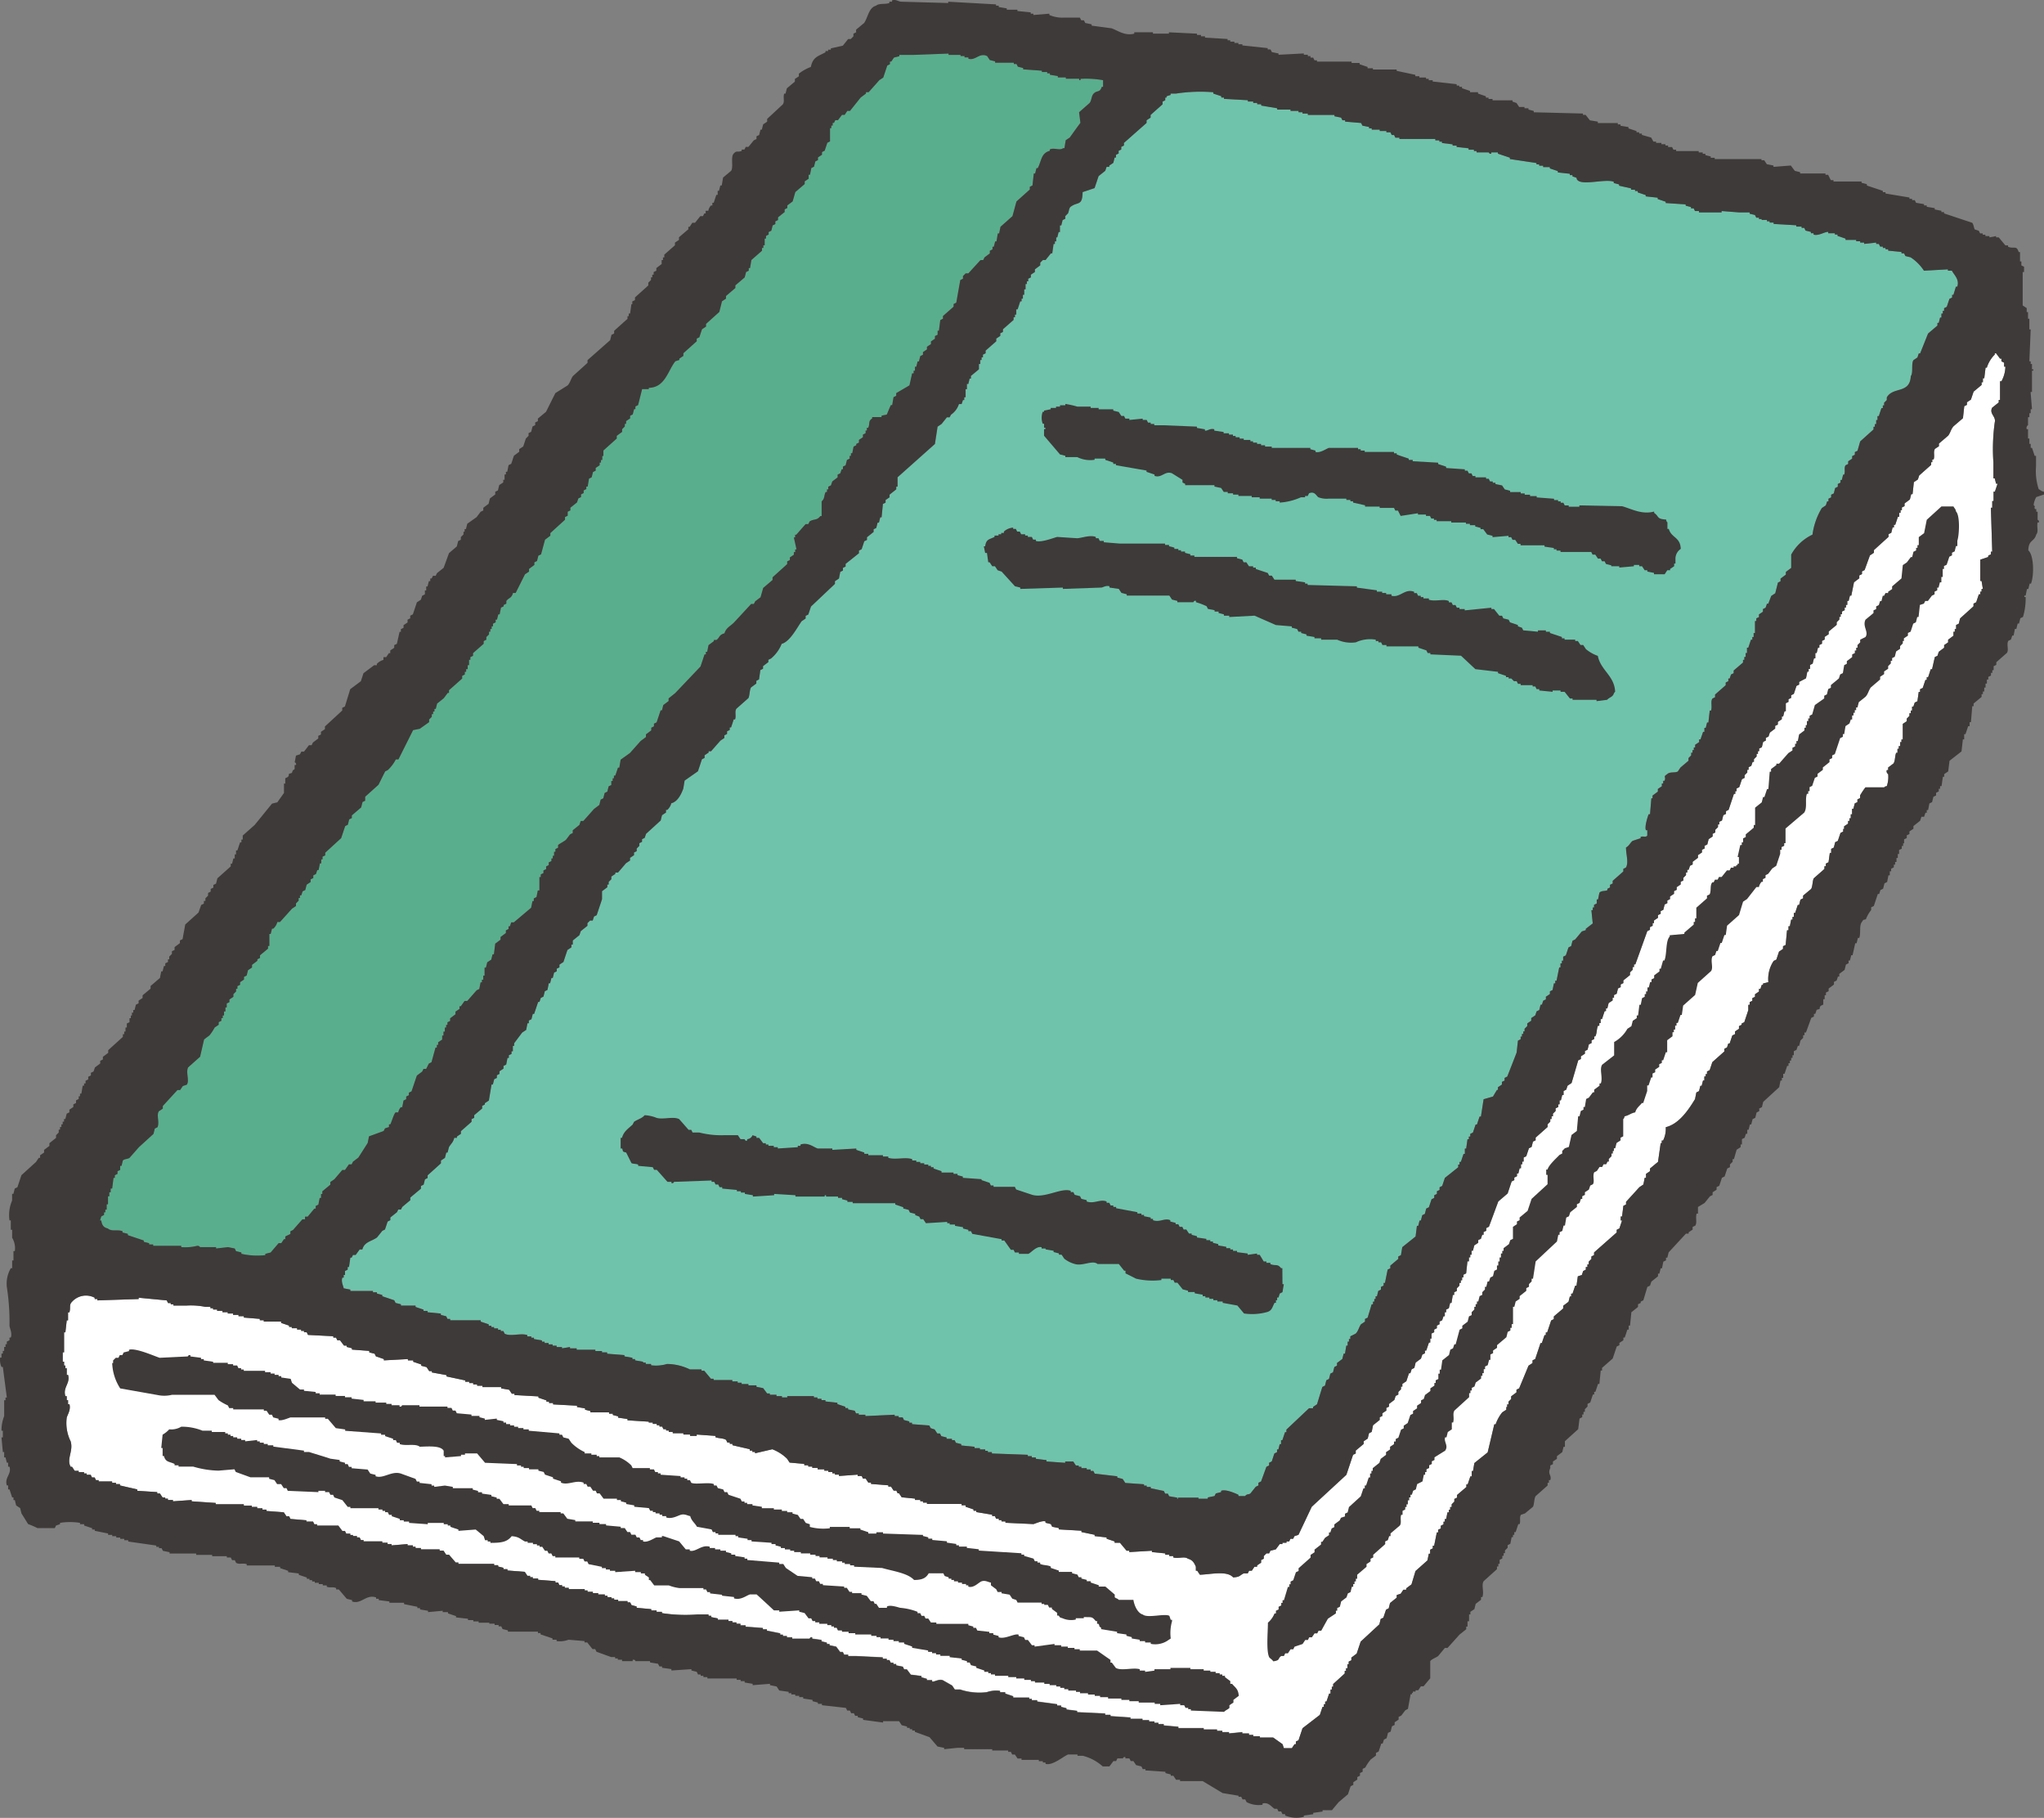 <?xml version="1.0" encoding="UTF-8"?> <svg xmlns="http://www.w3.org/2000/svg" height="170.732" viewBox="0 0 192.017 170.732" width="192.017"><rect x="0" y="0" width="192.017" height="170.732" fill="#808080" stroke="none"/><g fill-rule="evenodd"><path d="m195.551 78.128h-.127v1.758h-.124v.229l-.624.5c-.277.593.391.8.251 1.376a18.285 18.285 0 0 0 -.127 3.753v1.5h.127c.04.167.084.334.123.5h.141l-.251.752h-.127v.879h-.123v.625h-.127c.044 1.376.084 2.751.127 4.127h-.127v.251l-.251.123v.127l-.747.251v2h.123c.04.251.083.5.123.752h-.123v.251h-.123v.251h-.132l-.251.747-.251.127v.251l-1.257 1.134c-.044.167-.084.334-.127.5l-.251.123v.378h-.123v.255h-.127v.374l-.5.374v.251l-.374.251v.251l-.5.378c-.04.123-.083.246-.123.374l-.251.123-.259 1.143h-.127c-.079.251-.163.5-.246.752h-.127v.251h-.123l-.251.752-.251.123v.251h-.127c-.04.294-.083.585-.123.879l-.251.123c-.044.123-.084.251-.127.374h-.123v.378h-.123v.251h-.127v.251l-.251.251v.246l-.374.251v1.463h-.127v.251h-.123v.374h-.127v.255h-.123v.374h-.123c-.132.33-.075.734-.251 1l-.5.378v.246h-.127a.316.316 0 0 0 .127.378 2.637 2.637 0 0 1 -.127 1.125c-.251.075-.105 0-.251.123h-1.758a7.435 7.435 0 0 0 -.5.752v.251l-.251.127v.251l-.251.123-.123.5h-.127v.523h-.126v.374h-.127v.251h-.123v.255l-.374.251v.251h-.088v.251l-.251.123-.251.752-.251.123c-.04.167-.084.334-.123.5l-.251.127v.374h-.127c-.04.29-.079.585-.123.879l-.251.127v.251h-.132v.251l-1 .879c-.123.211-.105.782-.251 1l-.752.628v.251l-.251.123c-.04.167-.084.334-.123.5h-.127c-.083.251-.167.5-.246.752h-.127v.374h-.123v.251h-.128c-.04.207-.083.418-.123.624h-.127v.378h-.136c-.044.439-.084.914-.127 1.376l-.251.123v.251l-.374.251-.251.752-.251.123a3.046 3.046 0 0 0 -.5 2l-.5.123v.127h-.123l-.123.374h-.136v.251l-.374.251v.242l-.251.123v.251l-.251.127v.251h-.127v.5c-.123.378-.251.752-.374 1.13l-.251.123v.123l-.251.127v.251l-.374.251v.251l-.251.123-.251.752h-.123c-.04.123-.079.251-.123.374l-.251.127v.251l-1.125 1-.251.752-.251.127v.246h-.123v.22h-.127v.378h-.123c-.044.167-.084.334-.127.5h-.123c-.044.167-.083.334-.127.5l-.251.127c-.04.207-.083.418-.123.624-.6.98-1.485 2.334-2.751 2.637a2.505 2.505 0 0 1 -.251 1.253h-.127v.246h-.1l-.251 1.758-.752.624v.251l-.374.251v.374h-.127c-.04.211-.079.439-.123.628l-.374.251-1.253 1.376v.251l-.251.123c-.04.334-.083.668-.123 1h-.127v.374h.127l-.251.752-.251.123v.251l-2.127 1.877v.251l-.251.127v.237l-.251.251v.251h-.123v.251h-.154v.251l-.251.127-.123.374-.378.123c-.04.294-.084.585-.123.879h-.123l-.251.747h-.127v.264h-.123c-.044.167-.083.334-.127.5l-.5.378v.251l-.879.747v.251l-.251.127c-.123.374-.251.747-.374 1.125h-.127v.251h-.123l-.251.747h-.123l-.5 1.5-.251.123v.251l-.378.251q-.439 1.068-.879 2.127l-.251.127v.251l-.5.374v.251l-.251.251v.251h-.123v.25h-.083v.251l-.378.246a3.64 3.64 0 0 0 -.624 1.129h-.127q-.308 1.318-.624 2.637l-1.248 1c-.044.25-.084.5-.127.752h-.123v.5h-.127l-.251.747h-.123v.251l-.879.752v.246l-.251.123v.251l-.251.251v.255h-.141v.251h-.123v.251h-.127c-.04.207-.083.418-.123.624h-.127v.251h-.123v.251l-.255.132v.251l-.251.123v.251h-.123l-.251 1.253h-.127v.246l-.251.127v.374h-.123c-.044.211-.084.418-.127.628l-1.125 1c-.123.418-.251.835-.374 1.253l-.5.374v.127h-.264l-.251.374-.374.127v.246l-.624.5c-.044.167-.084.334-.127.5l-.251.127-.251.747-.251.127c-.04.167-.083.334-.123.5l-1.758 1.626c-.123.374-.251.747-.374 1.125l-.5.374v.25l-.251.127v.246h-.123v.378h-.127v.242h-.123v.251l-1.086.989v.251h-.127v.268h-.123v.378h-.128l-.251.747h-.123v.251h-.126v.251h-.123l-.251.752-1.626 1.253c-.123.374-.251.747-.374 1.125l-.251.123v.251h-.127l-.251.374h-.747c-.044-.123-.084-.246-.127-.374l-.879-.624h-1.244v-.127h-.624v-.123h-.4v-.154h-.628v-.123l-1.248.123v-.123h-.628v-.123h-.5v-.127h-1.253v-.127h-2.379v-.127l-1.376-.123v-.127h-.5v-.123h-.374v-.127h-.5v-.123h-.624v-.127h-1.126v-.123l-1.877-.127v-.123h-.5v-.123l-2.637-.127v-.123l-1-.127v-.119l-.5-.127v-.123h-.374v-.127l-1.877-.251v-.123h-.5v-.127h-.251v-.123h-1.5v-.123l-.752-.251v-.127h-.483v-.123a2.672 2.672 0 0 0 -1.253.123 5.722 5.722 0 0 1 -2.5-.25h-.5l-.251-.374-.879-.5c-.4-.132-.769.171-1 .123v-.128h-.5v-.123l-.5-.141v-.123l-1-.127-.378-.5h-.251l-.123-.25-.624-.123v-.127h-.26v-.123h-.25l-.127-.25h-.251v-.123h-.374v-.127l-2.5-.123h-.752v-.14h-.374l-.127-.251h-.251l-.374-.5-.624-.127v-.123h-.251v-.127l-.5-.123v-.127l-.879-.123v-.127c-.207-.035-.224.123-.251.127h-1.625v-.127h-.5v-.123h-.374v-.127h-.251v-.122l-1.253-.251v-.123h-.374v-.126l-1.626-.123v-.127h-.482v-.127h-.378v-.127h-.374v-.123h-.374v-.127h-1v-.123l-.624-.127v-.123h-.25v-.127h-1a14.492 14.492 0 0 1 -3.375-.123v-.123h-.5v-.127h-.5v-.123l-1.376-.127v-.123l-.483-.132-.123-.251h-.251v-.123h-.879v-.127h-.374v-.123h-.251v-.127h-.374v-.127h-.251v-.123h-.624v-.127h-.5v-.123h-.5v-.127h-.268v-.123h-1.5v-.127h-.374v-.123h-.251v-.127h-.251l-.123-.251h-.251v-.123l-1.626-.127v-.123h-.5v-.123h-.251v-.127h-.251l-.251-.374-1.626-.127v-.123h-.374v-.127l-.5-.123v-.127h-.382v-.123h-3.36v-.127h-.251l-.628-.73h-.264l-.251-.378h-.366v-.123h-1.758v-.134h-.505v-.123h-.251v-.123h-.5v-.127l-1.5.127v-.127h-.374v-.127h-.5v-.127h-1.758v-.123h-.246l-.127-.251h-.251v-.127h-.37v-.1h-.251v-.127h-.378l-.123-.25h-.248l-.374-.5h-2v-.127h-.256l-.123-.251h-.624v-.123l-1.5-.127-.123-.251h-.251l-.251-.374-1.626-.123v-.127h-.378v-.123h-.494v-.132h-.505v-.123h-.752v-.127h-2.637v-.123l-2.259-.141v-.123l-1.758.123v-.123h-.475v-.127h-.251v-.114h-.251l-.251-.374h-.251v-.127l-1.877-.123v-.135l-1.626-.374v-.126h-.374v-.123h-.36v-.127h-1.263v-.123h-.251l-.127-.251h-.246l-.127-.251h-.374v-.123h-.246v-.127h-.505v-.123h-.374l-.251-.378h-.127c-.413-.721.268-1.481 0-2.373a3.868 3.868 0 0 1 -.374-2.255c.084-.281.4-.743.251-1.248h-.127v-.378h-.123v-.374h-.127c-.259-.848.479-1.187.251-2h-.123v-.628h-.127v-.251h-.123v-.36h-.13v-.879h.127v-1.877h.123c.044-.378.084-.752.127-1.125h.123v-.752h.127c.145-.475-.062-.686.251-1a1.757 1.757 0 0 1 2.123-.374v.123h.251v.127l3.881-.127v-.123l2.637.251.127.251h.251v.123h.251v.11h1.235a6.716 6.716 0 0 1 1.758.123h.478v.127h.251v.123h.378v.123h.5v.127h.5v.123h.5v.132h.51v.123h.5v.127l1.5.123v.127h.374v.123h1.626v.127l.752.251v.123h.251v.123h.5v.127h.378v.123h.272v.127h.251l.123.251 2.378.123v.127h.256l.123.251h.251l.378.5h.246v.127l.5.123v.127l1.626.123v.141l.5.123.127.251.747.251v.123l2.255-.123v.123h.5v.132l.752.251v.123l.5.127.251.374h.244v.127l1.376.251v.123l1.758.374v.127h.378v.123h.374v.127h.369v.123h.5v.127h1.755v.123l.752.127.251.374h.246v.123l2.255.127v.123l.752.251v.127h.246v.123h.378v.127l2.25.123v.127l.752.123v.127l.5.123v.123h1.758v.127h.35v.123l.5.127v.123l.879.127v.123l2 .127v.083h.374v.127h.378v.123h.251v.127h.251l.123.246h.244v.127h.251v.127h.374v.127h1v.123h.624v.127h.628v-.127l1.758.127v.123c.343.127.716.075 1 .251l.123.251h.224v.123h.251v.127l1.626.374v.132h.251v.123h.251v.127l1.626-.378a4.074 4.074 0 0 1 1.376.879l.251.374 1.376.123v.127h.374v.123h.378v.127h.5v.132h.628v.127h.374v.123h.378v.127h.246v.123h.378v.127l1.758-.127v.127h.378l.123.246h.251l.251.378h.251v.123l1.626.127v.123h.251l.251.378h.251l.123.251h.127l.251.374 1.248.123v.127h.5v.123h.251v.127h.374v.123h3.252v.127h.378v.136l.747.251v.127h.251v.123l1.5.251v.127h.251l.123.251h.251v.127h.251v.123h.374v.127l2.637.123c.185-.053.822-.352 1.125-.251v.127l.5.123.127.251.624.127v.123l2.127.123v.127l1.239.255v.123l1.125.127v.123l.752.251v.127h.5l.624.747h.251v.127l2.127-.127v.127l1.253.123v.127h.374v.123h.374v.127c.47.149 1.064-.136 1.38.123.439.114.585.378.747.752v.374h.125l.251.378c.984-.026 2.553-.413 3.125.251.681-.04.593-.189 1-.378h.374l.127-.251h.251l.251-.374h.246v-.127l.378-.251v-.246l.251-.127v-.251l.251-.251h.251l.123-.251.5-.123.374-.5h.251v-.123h.382v-.108h.251c.04-.083.079-.167.123-.25h.251l.123-.251.378-.123c.418-.879.831-1.758 1.248-2.637l3.252-3c.211-.624.418-1.253.628-1.877l.251-.123v-.272l.747-.628v-.251l.378-.251c.04-.167.084-.334.123-.5l.251-.127c.044-.207.083-.418.127-.624l.624-.5v-.251l.251-.123v-.251l.374-.251v-.25l.251-.123v-.251l.5-.378.123-.374.251-.127v-.246l.251-.251v-.25h.127v-.26l.374-.251.251-.752h.123c.044-.123.084-.251.127-.374l.251-.127c.04-.167.083-.334.123-.5l.5-.374c.044-.123.083-.251.127-.374l.246-.127v-.251h.127l.251-.752h.123v-.374h.119v-.475l.251-.123v-.246l.251-.127v-.246l.251-.127v-.251l.246-.123.127-.378h.123v-.374h.127v-.251l.251-.123c.04-.167.083-.334.123-.5h.127c.04-.251.084-.5.123-.752h.127v-.248l.251-.123v-.251l.246-.251v-.251h.127v-.251h.123v-.273h.127v-.251l.251-.123c.04-.378.084-.752.123-1.13h.141v-.374h.123v-.251h.127v-.371h.123c.044-.167.084-.334.127-.5l.374-.251v-.249l.251-.123c.04-.127.084-.251.123-.378h.127v-.251l.251-.123v-.251l.251-.127.879-2.373.879-.752.374-1.125.251-.127v-.251l.251-.123v-.251h.127c.04-.167.083-.334.123-.5h.127v-.374h.123v-.251h.127v-.378l.246-.123.251-.752.251-.123c.044-.167.083-.334.127-.5l.251-.123v-.251l1.125-1v-.251l.251-.251v-.251h.123v-.251h.127v-.246l.251-.251v-.251l.251-.123v-.255h.123v-.374h.123c.044-.167.083-.334.127-.5h.123v-.378l.251-.123c.044-.123.083-.251.127-.374l.374-.251q.316-1.068.624-2.127l.251-.127v-.251l.378-.246v-.251l.251-.127c.04-.167.084-.334.123-.5l.251-.123v-.251l.251-.127v-.246h.1c.167-.308.105-.668.251-1h.127v-.251h.123v-.374h.127l.251-.752h.123v-.251h.127c.04-.167.084-.334.123-.5l.374-.251v-.251h.132v-.251l.251-.123c.04-.167.083-.334.123-.5l.251-.123v-.251l.251-.127v-.259l.624-.5v-.251l.251-.246v-.251h.127v-.251h.123c.378-1.042.752-2.088 1.125-3.129l.251-.123v-.249l.251-.127v-.251h.127v-.246l.374-.251v-.251l.251-.127v-.247l.251-.123c.04-.167.083-.334.123-.5l.251-.123v-.254l.251-.127v-.251l.378-.251v-.251l.251-.123v-.251l.374-.251v-.251l.251-.123v-.251l.251-.251v-.251h.123v-.251h.127l.123-.374.251-.127v-.251l.5-.374v-.251l.374-.251v-.251l.251-.123v-.251l.251-.127c.044-.167.083-.334.127-.5l.374-.246v-.251l.251-.127v-.251l.251-.251v-.251h.123v-.251l.251-.123c.044-.167.083-.334.127-.5l.251-.123v-.251l.246-.127.5-1.5h.127v-.251h.123v-.251l.251-.127.251-.747.251-.127v-.251l.251-.251v-.251h.123v-.246l.251-.127c.044-.123.084-.251.127-.374h.123v-.251l.251-.251v-.251h.127v-.251h.114v-.255l.251-.123c.04-.167.084-.334.123-.5l.251-.127v-.251l.251-.123c.044-.123.084-.251.127-.374l.5-.378v-.251l.251-.123v-.251l.374-.251v-.251h.123c.044-.167.084-.334.127-.5h.123v-.752l.251-.123v-.251l.251-.123v-.251l.251-.127.251-.752.251-.123v-.251l.642-.338c.044-.211.083-.418.127-.628h.123v-.251h.127v-.374l.246-.123c.044-.167.083-.334.127-.5h.127v-.5h.127c.04-.167.083-.334.123-.5h.127v-.251l.251-.123v-.264l.251-.127v-.251l.374-.246v-.255l.752-.628v-.251l.251-.251v-.246h.123v-.251h.127v-.251l.251-.127v-.231h.123v-.251h.123v-.374h.127c.04-.167.084-.334.123-.5h.127l.251-1.248.5-.378v-.268l.251-.123v-.258l.246-.127.5-1.376.378-.251v-.246l1.376-1.248v-.252l.251-.123c.04-.167.084-.334.123-.5h.127v-.251h.123l.251-.752h.123v-.374h.127v-.251h.123v-.249l.251-.127v-.251l.5-.374c.044-.167.083-.334.127-.5h.123c.044-.374.084-.752.123-1.125l.378-.251.123-.374 1.125-1v-.251h.105v-.251h.123c.132-.334-.053-.716.127-1l.374-.246v-.25l.879-.752c.215-.3.259-.624.5-.879l.879-.752c.04-.374.083-.752.123-1.125l.251-.127v-.246l.374-.251.251-.747.752-.628v-.251h.123v-.374h.127c.04-.334.083-.668.123-1h.127a2.993 2.993 0 0 1 .752-1.248v-.12h.123l.374.5h.127v.251l.251.127v.374h.123a2.966 2.966 0 0 1 -.378 1.376z" fill="#fff" transform="translate(-7.537 -42.32)"></path><path d="m144.941 26.638h.251v-.128l.378-.251c.04-.163.084-.33.123-.5h.127v-.251l.251-.127v-.251l.246-.123v-.251l.251-.127v-.246l2.127-1.877v-.251l.378-.251v-.244l1.125-1v-.251l.251-.123v-.251h.123v-.127l.378-.123v-.127h.5a15.134 15.134 0 0 1 3.516-.127v.127l.752.246v.127h.251v.123l2.25.127v.119h.5v.132h.374v.123h.378v.127l1.5.251v.123h1.253v.127h.752v.127h.374v.123h.5v.127h2.5v.123l.624.127.127.251h.251v.127l1.5.127.127.251.624.123v.127h.251v.123h.752v.127h.624v.134h.378l.123.251h.22l.123.251h.378v.123h3.375v.127h.378v.123h.246v.125l1 .123v.123h.378v.127l1.125.123v.132h.5v.123h.246v.127h1.13c.035 0 .035.163.251.123v-.121h.624v.12l1.125.378v.127l2.5.374v.127h.251v.123h.374v.127h.628v.123l.752.251v.127l1.125.123v.127h.251v.123l.374.127c.075.246 0 .105.123.246.545.479 2.58-.163 3.38.127v.123l.5.127v.123l1.125.251v.127h.374v.123h.251v.127l.752.251v.123l1.125.123v.127l.752.251v.123l1.877.127v.123l.5.127v.123h.251c.04.083.079.167.123.251h.374v.127h2.127v-.127l1.626.127h1.006v.123l.5.123.123.251h.255v.127h.251v.084h.5v.127h.251v.123h.374v.135l2.127.123v.127h.5v.123h.251l.123.251.5.123v.127h.251v.126c.439.158 1.081-.286 1.376-.251v.127h.624v.124h.251v.127l.752.251v.122h1v.127h.374v.123h.374v.127l1.13-.127v.127h.251c.04.084.079.167.123.251h.251v.132h.251v.123h.251v.127l1.248.123v.127h.242l.127.251.5.123a4.347 4.347 0 0 1 1.248 1.253l2.25-.127v.127h.378c.167.365.738.813.5 1.5h-.127l-.233.769h-.123v.244l-.251.123-.251.752-.251.127v.251h-.122v.255h-.132v.374h-.123c-.044.167-.084.334-.127.5h-.123v.251l-.879.747-.752 1.877h-.127c-.04.127-.083.251-.123.378l-.378.251c-.22.352 0 1.191-.246 1.5-.088 1.7-1.666.958-2.255 2v.246l-.251.251v.251h-.123v.251h-.127c-.083.251-.167.5-.246.752h-.127v.374h-.123v.378h-.127v.251h-.123v.251l-1.253 1.125-.251.879-.251.123v.251l-.251.127v.237l-.374.251v.251l-.251.123c-.158.264 0 .536-.123.879h-.1c-.04.167-.084.334-.123.5h-.127v.251l-.251.123v.259l-.251.127c-.04.167-.084.334-.123.5l-.251.123v.251l-.251.127v.246h-.123l-.127.378-.374.251a6.535 6.535 0 0 0 -.879 2.5 4.449 4.449 0 0 0 -2 1.877v1.25l-.5.378v.251l-.5.374v.251l-.246.127-.251 1-.378.251-.277.73h-.123c-.044.123-.084.251-.127.374l-.251.127v.251l-.374.251v.251l-.251.123v.251h-.123v1.125h-.127v.374h-.126v.251h-.127l-.251.752h-.122v.5h-.127v.374h-.123v.272h-.123v.251l-.879.752v.251l-.251.123-.123.378h-.127v.251l-.246.123v.251l-1 .879v.251l-.251.127c-.189.312 0 .694-.123 1.125h-.127c-.04.374-.084.752-.123 1.125h-.127c-.04.167-.083.334-.123.5h-.127v.374h-.123l-.246.712h-.131v.251l-.374.251v.251h-.123v.251h-.127v.246h-.123v.239l-.251.251v.249l-.752.637-.251.374c-.281.154-.752 0-1 .251-.439.294-.062.189-.251.624h-.123v.251h-.125v.263l-.374.251v.249l-.5.374v.251h-.11c-.044.5-.084 1-.127 1.5h-.123c-.066.149-.418 1.209-.251 1.5h.123v.5c-.114.2-.413.035-.624.127v.123l-.752.251c-.207.141-.316.461-.624.624 0 .677.264 1.371 0 1.877l-.251.127v.246l-1 .879v.251l-.251.123v.251l-.246.123v.127c-.2.119-.585.026-.752.251-.044.207-.084.418-.127.624h-.123v.378l-.251.123v.251h-.123v.251h-.127c.044.418.084.835.127 1.248l-.65.5v.127l-.374.123-.624.752-.251.123c-.044.167-.084.334-.127.5l-.251.127-.251.747-.251.127v.374h-.123v.251h-.127v.378h-.123l-.251 1.248h-.123v.251h-.127c-.04.211-.083.418-.123.624l-.251.127v.251l-.378.251v.251l-.251.123c-.04.127-.084.251-.123.378h-.123c-.044.163-.083.33-.127.5l-.251.127-.123.374-.378.251v.251l-.374.251v.251l-.251.251v.251h-.123v.251h-.127v.251h-.123v.246l-.251.127c-.044.374-.083.752-.127 1.125q-.435 1.127-.879 2.25l-.251.127v.251l-.251.123v.251l-.374.251v.251h-.092l-.374.624-.879.251-.251 1.626h-.127l-.251.752h-.123l-.251.752-.251.123v.251h-.132v.251h-.127c-.04.29-.083.585-.123.879h-.121v.5h-.123l-.251.752h-.126v.251h-.123v.251l-1.253 1-.251.752-.246.127v.251l-.251.123v.251l-.251.123v.251l-.251.127-.251.752-.251.123c-.044.167-.084.334-.127.5l-.246.123c-.044.167-.084.334-.127.5h-.123c-.044.167-.084.334-.127.5h-.122c-.044.334-.083.668-.127 1l-1.248 1c-.044.251-.083.5-.127.752l-.251.127v.228l-.747.628v.251l-.251.123-.251 1.253h-.127v.251l-.251.123v.251l-.251.127-.123.5h-.127v.251h-.123v.251h-.123v.251h-.127c-.123.439-.251.835-.374 1.253l-.251.123v.251l-.378.251c-.207.3-.246.637-.5.879l-.5.251v.251h-.127v.251h-.123v.374h-.127c-.04.251-.084.5-.123.752h-.127c-.04.167-.083.334-.123.5l-.5.374v.251l-.251.127c-.04.167-.084.334-.123.5l-.251.123c-.044.167-.083.334-.127.5l-.251.123c-.04.167-.084.334-.123.5l-.251.127-.5 1.626-.374.251v.123h-.378l-2.127 2.008v.237h-.127l-.251.752h-.123v.374h-.127c-.04.167-.084.334-.123.5h-.127v.251l-.251.127c-.083.251-.163.5-.246.747l-.251.127v.251l-.251.123-.5 1.376-.251.127v.251l-.251.123-.5.628c-.211.145-.286 0-.5.246h-.624v-.123c-.29-.127-1.156-.541-1.626-.374v.123l-.5.127-.123.246-.628.127v.123h-.879v-.1h-1.878c-.171.031.053.136-.123.123v-.138l-.752-.127-.123-.246h-.251l-.127-.251-1.231-.255v-.121h-.378v-.123h-.251v-.127l-1.758-.123-.251-.378-.5-.123v-.126l-2.127-.251-.123-.251h-.251v-.132h-.374v-.123h-.5v-.127h-.251v-.123h-.268l-.251-.378h-.752v.127l-1.758-.127v-.127l-1-.123v-.127h-.374v-.123h-.378v-.127l-3.375-.123v-.127h-.378v-.127h-.246v-.127h-.5v-.123h-.5v-.127l-1.253-.123v-.127l-.5-.123-.123-.251h-.251v-.123h-.5v-.127l-.5-.123-.123-.251h-.251l-.251-.378-.374-.123-.127-.251-1.626-.123v-.136h-.251v-.123l-.5-.127-.123-.251h-.374v-.123h-.378v-.127l-2.751.127v-.127h-.624v-.124h-.251l-.127-.251-.624-.123v-.126h-.251v-.123l-.752-.251v-.127l-1.125-.123v-.127h-.374v-.123h-.378v-.127h-.334v-.123h-2.5v.123h-.5v-.123h-.514v-.127h-.624v-.123h-.255l-.374-.5-.628-.123v-.127h-.756v-.123h-.628v-.127h-.374v-.123h-.5v-.127h-1.758v-.123h-.255l-.628-.752h-.259v-.123h-1.125a5.024 5.024 0 0 0 -2.127-.5 3.647 3.647 0 0 1 -1.5.123v-.123h-.5v-.127h-.248v-.083l-.752-.127v-.123h-.251v-.123l-.747-.127v-.123l-1.626-.127v-.127h-.483v-.127h-.624v-.123h-1.762v-.141h-.624v-.123l-.752.123v-.123h-.505v-.127h-.374v-.123h-.378v-.127h-.374v-.123h-.248v-.123l-.752-.127v-.127h-.248v-.127h-.374v-.123c-.642-.211-1.573.163-2.127-.127l-.123-.251h-.251v-.123h-.251v-.127h-.374v-.122h-.251v-.123h-.249v-.136l-.752-.251v-.123h-2.87v-.127h-.251l-.123-.251-.5-.127v-.127l-1.248-.123v-.127h-.378v-.123l-.752-.251v-.127h-1.378v-.127l-.5-.123-.127-.251-1.121-.383v-.123l-.5-.127v-.123h-.374v-.123h-2.126v-.127l-.624-.123c-.048-.259-.259-.624-.127-1h.127v-.251h.124v-.374l.251-.127v-.251h.123c.044-.29.084-.585.127-.879h.123l.127-.251h.249l.374-.514h.251c.2-.73.835-.743 1.376-1.125l.5-.624.251-.127.251-.747.251-.127v-.251l.624-.5.123-.251h.251l.127-.246.752-.628v-.251l1-.835v-.251l.251-.123c.044-.167.084-.334.127-.5l.251-.127v-.251l1.248-1.125v-.259l.378-.251c.04-.163.084-.33.123-.5h.123c.044-.167.083-.334.127-.5.171-.316.4-.439.5-.879h.251v-.129l.374-.251v-.249l1-.879v-.251l.251-.123v-.247l.747-.628v-.246l.251-.127v-.123l.378-.251.251-1.5h.123c.044-.167.084-.334.127-.5l.251-.123v-.251l.246-.127v-.246l.378-.251v-.251l.251-.127c.04-.207.084-.418.123-.624h.127v-.251l.251-.123v-.251h.123v-.505h.123v-.251l.752-1 .378-.251c.04-.207.084-.439.123-.624h.127v-.251l.246-.123c.044-.167.084-.334.127-.5h.123c.127-.378.251-.752.378-1.125h.123l.127-.378.251-.123c.04-.167.083-.334.123-.5l.251-.127c.04-.207.084-.413.123-.624h.127c.04-.167.084-.334.123-.5h.127c.04-.167.083-.334.123-.5l.251-.123v-.246l.251-.123v-.251l.378-.251c.123-.378.246-.752.374-1.125l.374-.251v-.258h.127v-.39l.624-.5.127-.378.624-.5v-.251l.251-.246h.251c.04-.127.084-.251.123-.378l.251-.123.5-1.5v-.752l.5-.374v-.251h.123v-.247l.251-.251v-.249l.374-.251v-.123h.251l.752-.879.378-.251v-.251l.374-.251v-.251l.251-.123v-.251l.251-.251v-.251l.251-.127v-.251l.251-.123.123-.374 1.376-1.253c.044-.167.084-.334.127-.5l.374-.251v-.251h.123a1.318 1.318 0 0 0 .378-.624c.6-.158.923-.831 1.125-1.376.04-.251.084-.5.123-.752l1.253-.879c.127-.374.251-.752.374-1.125l.251-.127v-.251l.378-.251v-.123h.229l.879-1 .374-.251v-.246l.251-.127v-.251l.251-.123v-.251h.127c.084-.251.167-.5.246-.752h.127c.127-.334-.057-.721.123-1l1.13-1c.123-.215.105-.782.246-1l.5-.374v-.251l.251-.127c.044-.29.084-.585.127-.879l.251-.127v-.246l.5-.378v-.215l.251-.123a3.456 3.456 0 0 0 1-1.376c.782-.211 1.433-1.5 1.877-2.127l.374-.251v-.251l.251-.123.251-.752 2.25-2.127v-.251l.378-.251c.04-.207.084-.418.123-.624l.251-.127v-.248l.251-.123v-.251l1.253-1v-.251l.251-.123.251-.752.251-.123v-.251l.624-.5v-.251l.251-.123c.04-.167.083-.334.123-.5h.127c.04-.167.083-.334.123-.5h.127c.04-.439.084-.835.123-1.253l.251-.123v-.251l.374-.251v-.251l.628-.5v-.251h.123v-.879l3.516-3.125.251-1.626.374-.251.5-.628h.259c.044-.084.084-.167.127-.246a1.938 1.938 0 0 0 .747-1h.251l.127-.378h.123v-.259h.127v-.752h.123v-.5h.132c.04-.167.084-.334.123-.5h.123v-.251l.752-.624v-.5h.127v-.374h.123v-.251h.127v-.251l.251-.127v-.25l1-.879v-.251l.378-.251v-.251l.251-.123v-.251l1-.879v-.251h.127v-.251h.123v-.493h.127c.083-.251.167-.5.246-.752h.127v-.251h.123v-.365h.127v-.51h.123v-.5h.127v-.251h.123v-.246l.251-.127v-.251l.378-.251v-.251l.5-.374v-.251l.251-.251h.251l.5-.624h.127c.04-.294.084-.585.123-.879h.123v-.246h.127v-.378h.1c.044-.167.084-.334.127-.5h.123v-.622h.127c.04-.167.083-.334.123-.5l.251-.123v-.251l.251-.251c.1-.189.092-.505.251-.624.664-.51 1.108-.031 1.125-1.376l1.125-.378c.127-.374.251-.752.378-1.125l.624-.5z" fill="#6fc3ab" transform="translate(-40.985 -10.967)"></path><path d="m21.527 120.666.251-.127v-.251h.122v-.251h.127v-.5h.123v-.752h.123v-.378h.127v-.352h.141c.044-.334.084-.668.127-1h.123v-.251l.251-.123v-.251l.251-.123v-.378h.127c.04-.167.084-.334.123-.5.123-.158.461-.136.624-.251.294-.33.585-.664.879-1l1.376-1.253c.04-.167.084-.334.123-.5l.251-.123c.215-.475-.114-1.121.127-1.5l.374-.251v-.246l1.376-1.5h.251l.251-.374.374-.127c.281-.391-.114-1.134.127-1.626l1.125-1c.123-.541.251-1.081.374-1.626l.5-.374a4.755 4.755 0 0 0 .5-.752l.374-.251v-.246l.251-.127v-.251h.127v-.25h.123v-.374h.127v-.378h.123v-.374l.251-.123v-.252l.374-.251v-.249l.251-.251v-.249h.124v-.251l.251-.123v-.251l.374-.251v-.251l.251-.127c.04-.167.084-.33.123-.5l.378-.251v-.251l.5-.378v-.145l.251-.127v-.251l.747-.624v-.251h.127v-1.121h.123c.044-.167.083-.334.127-.5h.123a1.318 1.318 0 0 0 .378-.624h.247l1.129-1.253.374-.251v-.246l.251-.251v-.251h.123v-.251h.127c.04-.127.084-.251.123-.378l.251-.123c.044-.167.084-.334.127-.5l.374-.251v-.251l.251-.123v-.251l.251-.127.123-.374h.127c.04-.207.084-.439.123-.624h.127v-.378h.123v-.251l.251-.123v-.251l1.5-1.376.374-1.125.251-.127c.04-.167.084-.334.123-.5l.251-.127v-.251l.879-.752c.04-.167.084-.334.123-.5l.251-.127v-.374l1.253-1.125c.207-.418.413-.835.624-1.253l.251-.127a3.635 3.635 0 0 0 .752-1h.246l1.376-2.751.628-.127.879-.624v-.239l.251-.251v-.251h.123v-.251h.127v-.251h.123c.044-.167.084-.334.127-.5l.624-.5.374-.5h.119v-.251l1.239-1.1v-.255l.246-.127v-.251h.131v-.251h.145v-.371h.127v-.5h.123v-.251l.251-.123v-.251l1-.879v-.255l.251-.127v-.251l.251-.246v-.257h.123v-.25h.129v-.251h.123v-.251l.251-.127v-.251h.126c.04-.167.079-.33.123-.5h.123c.044-.211.084-.418.127-.628l.251-.123v-.127l.251-.123v-.251c.229-.316.492-.242.624-.752h.251c.29-.585.585-1.165.879-1.758l.378-.251v-.251l.5-.374v-.251l.251-.127c.044-.167.084-.334.127-.5l.251-.123.364-1.371.5-.378v-.242l1.376-1.253v-.251l.251-.123v-.378l.251-.123v-.251l.624-.5c.044-.127.084-.251.127-.374l.251-.127v-.251l.246-.123v-.251l.251-.127v-.229h.127c.04-.251.084-.5.123-.747l.251-.127c.044-.167.084-.334.127-.5l.251-.123v-.259l.374-.251v-.251h.123v-.251h.127v-.374h.105v-.51l1.253-1.125v-.251l.505-.374v-.251l.251-.251v-.251h.123v-.259l.378-.251v-.251l.246-.123.127-.5h.132v-.251l.251-.127.378-1.5h.624v-.119c1.543-.035 1.789-1.609 2.5-2.5l.378-.123v-.127l.374-.251v-.251l1.253-1.125v-.251l.251-.123c.079-.251.163-.5.246-.752l.378-.251v-.251l1.248-1.125.251-1 .378-.251v-.246l.879-.752v-.246l.879-.752c.044-.167.084-.334.127-.5l.251-.123v-.251h.123c.04-.251.084-.5.123-.752l1-.879v-.259h.127v-.251h.123v-.628h.127v-.251l.246-.127v-.237l.251-.123c.044-.167.084-.334.127-.5l.251-.123v-.251l.251-.127v-.251l.624-.5v-.251l.251-.127v-.251l.5-.374.251-.879.879-.752v-.251l.374-.251v-.374h.126c.04-.211.084-.418.123-.628l.251-.123c.044-.167.084-.334.127-.5l.246-.123v-.251l.378-.251v-.251l.251-.127.251-.747.251-.127v-1.239h.122v-.251h.127v-.251h.123c.044-.084.084-.167.123-.251h.251l.378-.5h.251l.251-.374h.251l1-1.253.5-.374v-.121h.245l1-1.125.374-.251c.127-.374.251-.752.374-1.125l.251-.127v-.251h.127l.251-.374.5-.123v-.127h1.376l3.252-.123v.123h1.125v.11h.374v.123h.365v.127c.681.2 1.02-.6 1.758-.251l.251.374.5.123v.127h1.758v.123h.251l.127.251.5.127v.123l1.758.127v.119h.5v.127h.251v.132l.747.127v.123h.752v.123h1.253v.127h.123v-.127a9.273 9.273 0 0 1 2.127.127v.624h-.125c-.18.58-.439.3-.752.628-.229.224-.189.6-.378.879l-1 .879c.04.334.084.668.123 1-.334.439-.668.914-1 1.376l-.378.251-.123.747h-.127c-.286.255-.879-.084-1.248.127v.13c-.826.22-.769.936-1.13 1.626h-.123c-.04.167-.084.334-.123.5h-.127c-.04.378-.084.752-.123 1.125l-.251.127v.251l-1.253 1.125-.374 1.376-1.125 1c-.044.207-.084.413-.127.624h-.123c-.044.251-.084.5-.127.752h-.123c-.044.167-.084.334-.127.5h-.123v.246l-.251.127v.251l-.5.374-.123.251h-.251l-1.147 1.253h-.251l-.251.251v.251l-.251.123c-.127.708-.251 1.42-.378 2.127l-.251.123v.251c-.33.294-.664.585-1 .879v.251l-.251.127c-.044.334-.084.668-.127 1h-.123v.378l-.251.123v.251l-.374.251v.251l-.378.251v.251l-.374.251v.251l-.251.123c-.044.167-.084.334-.127.5h-.123c-.04.167-.084.334-.123.5h-.127v.374h-.123v.251h-.132l-.251 1.125-1.244.73v.248l-.251.127c-.044.246-.084.5-.127.747h-.127c-.149.312-.255.589-.378.879-.171.066-.281.044-.5.123v.124h-.879v.127c-.409.281-.176.439-.374.879h-.119v.259h-.127v.251l-.251.123v.251l-.374.251v.251l-.251.127v.123l-.251.127c-.044.207-.084.413-.127.624h-.123v.251h-.123v.256l-.251.123c-.044.167-.084.334-.127.5l-.251.123v.254h-.123l-.127.378-.249.122v.259l-.5.378c-.044.123-.084.246-.127.374l-.251.123v.251h-.117v.251h-.13c-.185.409-.057.585-.374.879v1.38h-.127c-.325.439-.571.233-1 .5l-.127.251h-.251l-.879 1h-.105v.251h-.127l.251 1.125h-.123v.251h-.127v.251l-.374.251v.251l-.251.123v.251l-1.376 1.253v.247l-.879.747-.251.879-.5.374-.127.251h-.251q-.809.879-1.626 1.758c-.325.325-.734.483-.879 1-.536.145-.439.4-.752.624h-.245v.11l-.5.374c-.044.211-.084.418-.127.628h-.123v.246h-.127c-.123.378-.251.752-.374 1.129l-2.378 2.5-.624.5v.251l-.5.374c-.04.167-.084.334-.123.5h-.127l-.374 1.125-.251.123v.251l-.251.127v.251l-.5.374v.251l-.5.374-1 1.125-.879.628c-.04.251-.084.5-.123.752h-.129l-.251.747h-.123v.251h-.119v.251h-.127v.378l-.251.123c-.04.167-.084.334-.123.5l-.251.123c-.044.167-.084.334-.127.5l-.251.127-.123.5-.5.378-1 1.125h-.246c-.044.123-.084.251-.127.374l-.624.5v.259l-.251.127-.378.5c-.141.141-.672.409-.747.5v.251l-.251.127v.255h-.127v.374h-.123v.251h-.127v.251l-.251.123v.251l-.246.127v.251l-.251.123v.251l-.251.123v.251h-.127v1.253h-.149c-.044.207-.084.439-.127.624l-.251.127v.251h-.123c-.044.207-.084.413-.127.624l-1.626 1.376h-.246c-.044.123-.084.251-.127.374h-.123v.251l-.251.127v.251l-.5.374v.251l-.5.374c-.04.334-.084.668-.123 1h-.127c-.04.167-.084.334-.123.5l-.378.251c-.04.167-.084.334-.123.5h-.127v.747h-.123v.378h-.133v.251h-.123c-.044.207-.084.418-.123.624l-.251.123-.879 1h-.251l-.356.5h-.123v.251l-.378.251v.251l-.5.374v.251l-.251.127v.246h-.123v.251h-.122v.378h-.127v.374h-.123v.374l-.378.251v.251h-.123v.251h-.129c-.123.461-.251.919-.374 1.376l-.251.127-.251.5h-.244l-.123.251-.5.374-.5 1.481-.251.127v.237l-.251.123v.251l-.251.127c-.04.207-.084.439-.123.624h-.127a1.037 1.037 0 0 0 -.251.5h-.246c-.158.1-.382.91-.5 1.125h-.127v.251l-.374.123-.127.251-1.376.5c-.04.211-.084.439-.123.624l-.879 1.376-.5.378-.127.251h-.251l-.369.527h-.251l-.752.879-.374.251v.251l-.752.624v.251h-.123v.374h-.127c-.04.211-.084.418-.123.628l-.251.123v.251h-.127l-.624.752h-.251v.251h-.251l-.879 1-.251.127v.251l-.479.233v.251h-.123l-.251.374h-.255l-.752.879-.5.127v.123a6.729 6.729 0 0 1 -2.25-.123v-.127l-.5-.123-.123-.251-.628-.127-1.125.127v-.127h-1.519s0-.123-.251-.123a4.667 4.667 0 0 1 -1.5.123v-.123h-2.639v-.127h-.378v-.123l-.5-.123v-.127l-1.5-.5v-.14l-.5-.127v-.123c-.483-.18-1.024.062-1.376-.251-.418-.105-.549-.316-.624-.752h-.115c.044-.13.084-.258.127-.381z" fill="#59ae8e" transform="translate(-12.005 -6.43)"></path><g fill="#3e3a39"><path d="m192.04 46.443v-.251c-.3-.075-.277-.132-.5-.251a5.468 5.468 0 0 1 -.251-2.127v-1h-.127l-.251-.752h-.123v-.374h-.123v-.5h-.127v-.879h-.123a.325.325 0 0 1 .123-.378v-.747h.127v-.374h.123v-.374h.123c-.04-.5-.079-1-.123-1.5v-.123h.123v-2h.127v-.123h-.127v-.5h-.123v-.251h-.123c.04-1 .083-2 .123-3h-.123v-1h-.127v-.624h-.123v-.374l-.378-.251v-3.136h.127v-.5l-.251-.123v-.374h-.127v-.879h-.123c-.207-.672-.439-.264-1-.5v-.127h-.251l-.624-.752h-.251v-.123l-.624.123v-.123h-.378v-.127h-.251v-.123h-.246l-.127-.251-.374-.123c-.084-.11-.114-.523-.251-.628l-2.637-.879v-.123h-.249v-.122l-.624-.123v-.127l-.752-.123v-.127h-.251v-.123l-.752-.127-.123-.251h-.251v-.123h-.247v-.123l-2.25-.374v-.123h-.25v-.127l-1.5-.5v-.129l-.5-.127v-.123h-2.637v-.127h-.251l-.251-.5h-.251v-.123h-2.378v-.123l-.5-.127-.378-.5-1.626.127v-.127l-.624-.123-.251-.374h-.251v-.105h-4.395v-.123h-.374v-.127l-.5-.123v-.127h-.251v-.128h-.378v-.127h-2.123v-.127h-.251l-.127-.251h-.374v-.145h-.251v-.123h-.378v-.123h-.5v-.124h-.251l-.207-.374-.879-.251v-.127h-.251v-.123h-.251v-.114l-.752-.246v-.127l-.752-.123v-.127h-.251v-.128h-1.877v-.132l-.747-.123-.4-.51h-.251v-.127l-4.619-.119v-.123l-.5-.127v-.123h-.374v-.127h-.5l-.251-.374-.374-.127v-.124h-1.877v-.124h-.374v-.126h-.251v-.128l-.738-.255v-.127h-.752v-.123l-.752-.251v-.127h-.255v-.119h-.246v-.132l-2.255-.251v-.122h-.374v-.128h-.251v-.123h-.624v-.123h-.378v-.132l-1.758-.374v-.127h-2.228v-.114h-.5v-.127l-.752-.251v-.123h-.752v-.127h-3.252v-.123h-.233l-.123-.251h-.251v-.141h-.251v-.127h-.374v-.123l-2.378.123v-.123l-.624-.125-.127-.251h-.268v-.125l-2.378-.251v-.11h-.374v-.123h-.374v-.123h-.389v-.127h-.251v-.123l-2.123-.127v-.124h-.378v-.127h-.374v-.123l-2.637-.127v.127h-1.5v-.128h-1.757v.127c-.879.242-1.6-.321-2.127-.5l-1.877-.251v-.123l-.6-.127-.123-.251h-.253l-.127-.251h-1.626a3.142 3.142 0 0 1 -1.247-.25v-.123l-1.5.123v-.123h-.251v-.127l-1.249-.123v-.123h-1v-.128l-.756-.123v-.127h-.251v-.123l-4.493-.251v.123l-4.4-.123c-.272 0-.5-.251-.879-.127v.127h-.251v.123c-.387.145-.976 0-1.248.251-.7.193-.752 1.094-1.125 1.626l-.752.624v.251l-.251.127v.251l-.251.251h-.243l-.5.624-1.125.251v.123h-.255v.127h-.25v.123c-.73.391-1.178.439-1.376 1.376a4.166 4.166 0 0 0 -1.125.628v.25l-.374.246v.251l-.752.628c-.044.167-.084.334-.127.5h-.123c-.127.334.057.716-.123 1l-1.481 1.376v.259l-.374.251c-.044.167-.084.334-.127.5h-.123c-.044.167-.084.334-.127.5l-.251.123v.251l-.251.127-.505.615h-.251l-.127.251h-.253v.123c-.4.171-.439-.079-.752.251s0 1.257-.246 1.626l-.752.628c-.044.246-.084.5-.127.747h-.132c-.044.167-.084.334-.127.5h-.123v.377h-.127c-.079.246-.163.5-.246.747h-.127v.253h-.127a.949.949 0 0 0 -.251.5h-.251v.251h-.127l-.123.251h-.251l-.5.624h-.251l-.251.378h-.123v.233c-.294.246-.585.5-.879.747v.251l-.378.251v.251l-1 .879v.259h-.127v.251h-.123v.374l-.5.378v.251l-.251.123v.248h-.128v.251h-.123v.249l-.251.251v.259l-1.253 1.125v.251l-.251.123v.259h-.083c-.04.294-.084.585-.123.879h-.127v.246h-.119v.251l-1.253 1.125v.251l-.251.127-.123.5-2.127 1.877v.251c-.439.413-.919.831-1.376 1.248-.211.3-.251.628-.5.879l-1.143.716c-.294.585-.585 1.169-.879 1.758l-.765.637v.242l-.251.123v.251l-.251.127c-.044.167-.084.334-.127.5l-.246.123v.251l-.251.251-.251.752-.378.246v.251l-.5.378c-.079.251-.163.5-.246.752l-.251.123c-.044.207-.084.439-.127.624h-.123v.251h-.127v.5h-.124v.251l-.378.251c-.04.167-.084.334-.123.5l-.251.123v.251l-.5.378c-.04.163-.084.33-.123.5l-.5.378v.251l-.251.123-.374.5-.879.624c-.04.167-.084.334-.123.5h-.127v.251h-.105v.251l-.251.251v.251l-.251.123c-.04.167-.084.334-.123.5l-.738.633-.5 1.376-.624.5-.127.251h-.252l-.123.251h-.132v.251h-.132c-.04.167-.084.334-.123.5h-.127v.374h-.123v.369l-.251.123-.127.378-.374.246-.378 1.129-.246.123v.251l-.251.123v.264l-.378.251v.251l-.251.127v.251h-.123l-.251 1.125-.251.123v.251l-.374.251v.251h-.127l-.251.374h-.259v.264a1.376 1.376 0 0 0 -.624.378v.123h-.255l-1 .752c-.084.251-.163.5-.246.752l-1 .747-.5 1.626-.251.127v.251l-1.626 1.5v.251l-.374.251v.251l-.251.127v.246l-.5.378c-.044.084-.084.167-.123.251h-.251l-.466.606h-.251l-.127.251-.374.123c-.044.211-.084.439-.123.628a.2.2 0 0 1 .123.251h-.129v.374c-.062.123-.163 0-.251.374-.51.149-.149.048-.378.378l-.251.123v.5h-.12v.879l-.624.879-.5.123-1.626 2-1.125 1v.374h-.127v.268h-.123l-.251.752h-.127v.374h-.123v.378h-.127c-.04.167-.084.334-.123.5h-.127v.251l-1.252 1.117c-.044.167-.084.334-.127.5l-.251.123v.251l-.251.123v.251l-.246.127v.251l-.251.251v.251h-.145v.251l-.251.123-.251.712-1.248 1.125-.249 1.371-.251.123v.251l-.5.378v.264l-.251.123v.251l-.251.251v.259h-.122v.251l-.251.123v.251h-.127c-.04.167-.084.334-.123.5h-.127c-.04.207-.084.418-.123.624l-.879.752v.251l-.752.624v.251l-.374.251v.251l-.251.127c-.044.163-.084.33-.127.5h-.123v.244h-.127v.272h-.1v.251h-.127v.377l-.251.123v.377h-.123v.378h-.123v.251h-.127v.251l-1.376 1.248v.251l-.5.374v.247l-.251.127v.251l-.5.374c-.04.127-.084.251-.123.378l-.251.123v.247l-.251.123v.251l-.251.127v.251h-.139v.211h-.131c-.04.251-.084.5-.123.747h-.128v.251h-.123v.251l-.251.127v.251l-.251.123v.251l-.374.251v.251l-.251.123c-.044.167-.084.334-.127.5h-.122v.251h-.127v.251h-.123v.251h-.128v.251h-.123v.268l-.251.251v.251l-.624.5v.251l-.5.378v.251l-.374.251v.246h-.127l-.251.378-1.376 1.248c-.123.378-.251.752-.374 1.129l-.251.123c-.044.167-.084.334-.127.5h-.122v.624a3.468 3.468 0 0 0 -.251 1.877h.123v.879h.127v.752a1.9 1.9 0 0 1 .251 1.253h-.127v.879h-.123v.73h-.127a2.9 2.9 0 0 0 -.374 1.758 21.337 21.337 0 0 1 .251 3.63c.022.277.277.712.123 1.125h-.123v.251l-.251.123v.251h-.123v.251h-.127v.374h-.124v.251h-.127v.378h-.123a1.587 1.587 0 0 0 .123.879h.127c.123.958.251 1.916.374 2.874h-.123v.251h-.127v1.492a3.657 3.657 0 0 0 -.251 1.376h.127v.624h-.127c.044.461.084.919.127 1.376h.124v.5h.127c.04.167.084.334.123.5h.123v.374h.128c.215.716-.483 1-.251 1.758h.123v.374h.128l.251.756h.123v.251h.127c.04.167.084.334.123.5l.378.251c.04.167.084.334.123.5.211.334.418.668.624 1a7.643 7.643 0 0 1 .879.378h1.626l.119-.242.374-.127v-.123a5.95 5.95 0 0 1 1.877 0v.123h.387v.127l.752.251v.123h.246v.123l1.253.251v.132h.387v.123h.378v.127h.374v.123h.378v.127h.374v.123l2.637.378v.123h.251v.123h.245l.127.251.624.127v.123h2.5v.127h1.5v.123h1.376v.127h.373l.127.251h.251l.123.246c.294.18.628 0 1 .127v.123h2.637v.127h.5v.123l.752.251v.127l1 .123v.127l.752.251v.123h.251v.123h.251v.127h.246v.123h.378v.127h.374v.123h.378v.127c.352.119.6-.022.879.123v.127h.251l.747.879.5.123v.127c.853.3 1.318-.708 2.255-.378v.127h.248v.123l1 .127v.123h1.376v.127l1.253.251v.123h.251v.127l.752.123v.127l1.376-.127v.127h.5v.123l.752.251v.123l1.125.127v.123h.5v.127h.5v.123h1v.092h.5v.123h.374v.127h.251l.123.251.5.123v.123h2.822v.132h.245v.123l1.125.378v.123h.382v.127a2.281 2.281 0 0 0 1.125-.127l1.5.127v.127h.251l.5.624h.251l.123.251 1.376.5h.374v.127h.251v.123h.4v.132h1v-.127c.259-.035.251.127.251.127h1.376v.123l.752.123.127.251h.251v.127l.879.123v.132l1.877-.127v.127l.5.123.123.251h.251v.127h.255v.123h.374v.127h2.751v.127h.375v.123h.374v.127l.752.123v.127l1.626-.127v.127l.624.123.251.378.879.123v.127h.251v.123h.369v.127h.374v.123h.374v.132l.879.127v.123l.5.127v.123h.378v.127l2.25.251.127.251h.251l.123.251h.251l.123.246h.244v.127l.5.123v.127l1.877.251v-.127h1.5l.251.378.5.123v.127h.251v.123h.233v.127h.251v.123l1.376.5.752.879.624.123v.127l1.253-.127h.624v.127h2.637v.123h1.5v.127h.251l.127.251h.251l.251.374h.374v.127h1.626v.123h.374v.127h.251v.123c.642.215 1.723-.734 2.127-.879h.879v.123h.5a4.433 4.433 0 0 1 1.877 1h.624l.378-.5h.251l.123-.251h.5c.044 0 .031-.167.251-.123v.123h.374l.127.251h.251l.251.374.5.127.127.251h.251v.123l1.877.127v.123l.5.127v.123h.246l.251.378h.378v.123h2.123l1.872 1.125 1.5.251v.1h.251c.04.083.084.163.123.246h.254l.127.251a2.426 2.426 0 0 0 1.5.251v-.123c.593-.136.826.325 1.125.5h.246l.127.251h.251l.123.251h.251v.132a2.786 2.786 0 0 0 1.758.123v-.123l.879-.123v-.127l.879-.123v-.127h.879l.628-.752.879-.747.251-.752.251-.127v-.251l.374-.246v-.237l.251-.127v-.251l.251-.123v-.268l.251-.127a4.346 4.346 0 0 1 .5-.747l.5-.378v-.251l.251-.123.251-.752h.127l.123-.374.251-.127c.044-.167.083-.334.127-.5l.251-.123c.04-.167.079-.334.123-.5l.251-.123v-.251l.374-.251v-.251l.251-.127.378-.5.246-.127.251-1.376h.127v-.123h.088v-.127h.251v-.123h.251l.251-.378h.251l.624-.747v-1.6c.1-.2.585-.352.752-.5l.624-.752h.251l1.125-1.253.628-.5v-.251h.123v-.5h.145v-.642h.123v-.246l.378-.251c.04-.167.079-.334.123-.5l.5-.378v-.252h.123c.193-.5-.119-1.116.127-1.5l1.248-1.125v-.251h.127v-.251h.123v-.373l.251-.127v-.251h.127v-.251h.123v-.251l.251-.251v-.246l.251-.127c.04-.207.084-.418.123-.624h.127v-.22h.123v-.252h.127l.251-.752h.123c.114-.29-.044-.646.127-.879l.374-.127.752-.624c.123-.211.105-.782.251-1l1.125-1v-.251h.123v-.251h.127c.163-.483-.277-.536 0-1.125v-.251l.251-.127v-.251l.374-.246v-.251l.5-.378c.04-.167.084-.334.123-.5h.127v-.527l1.248-1.13c.044-.33.083-.664.127-1l.251-.127v-.251h.123v-.251h.127v-.246l.251-.251v-.251l.251-.127.251-.752h.123v-.246h.11l.251-.752h.127c.04-.439.084-.835.123-1.253h.127v-.251l1-.879c.127-.374.251-.752.378-1.125l.251-.127v-.215l.374-.246v-.251h.127c.084-.251.167-.5.246-.752h.127v-.374h.123c.044-.418.084-.835.127-1.253l.624-.5v-.251l.251-.123v-.127l.251-.123c.123-.418.251-.835.374-1.253l.251-.123.127-.378.624-.5v-.246h.127c.04-.167.084-.334.123-.5h.123c.044-.211.084-.418.127-.628l.251-.123v-.251h.123c.044-.167.083-.334.127-.5l1.626-1.758h.251v-.127l.374-.251v-.251l.251-.123c.189-.316 0-.7.123-1.125h.127v-.624l.624-.378.5-.624.251-.127v-.251l.374-.246v-.239l.251-.127.251-.752.251-.123.251-.752.251-.123v-.251l.251-.251v-.251h.123l.251-.879.378-.251v-.251h.123v-.5l.251-.123c.044-.127.084-.251.123-.378h.127v-.374h.123c.044-.167.084-.334.127-.5h.123c.044-.167.084-.334.127-.5l.251-.123c.04-.167.083-.334.123-.5l.251-.127v-.251l.251-.123c.04-.167.083-.334.123-.5l1.5-1.376c.04-.207.084-.418.123-.624h.127v-.251h.123v-.378h.127l.251-.747h.123v-.251h.127v-.251h.123v-.251h.127v-.251h.123v-.374l.251-.127.123-.374h.127c.04-.167.084-.334.123-.5l.251-.251v-.254h.127v-.25h.136l.5-1.376.251-.123v-.251h.127l.127-.378c.51-.145.149-.044.374-.374l.251-.123v-.5h.127v-.378h.123v-.251l.251-.123v-.251l.5-.374v-.251l.251-.127.123-.374h.127v-.251l.5-.374c.04-.167.084-.334.123-.5l.251-.127v-.251h.123c.044-.167.083-.334.127-.5h.123l.251-1.125h.127c.04-.167.084-.334.123-.5h.127c.171-.439-.026-1.169.251-1.5.141-.211.075-.176.374-.251a3.3 3.3 0 0 1 .5-.879v-.251l.251-.127c.123-.374.251-.747.374-1.125h.127c.04-.123.079-.251.123-.374l.251-.127c.04-.163.084-.33.123-.5l.251-.127c.044-.207.083-.439.127-.624h.123v-.378h.127v-.246l.251-.127v-.251h.123v-.251h.127v-.374h.123v-.378h.123v-.374l.251-.123v-.251h.127v-.251h.092v-.378l.251-.123v-.251l.251-.123v-.244l.374-.251v-.251l.628-.5.123-.374h.251l.127-.378h.123v-.251h.127c.04-.207.084-.439.123-.624l.251-.123c.04-.167.083-.334.123-.5l.251-.127v-.251l.251-.123v-.251h.127v-.25h.136c.044-.29.083-.585.127-.879h.123v-.251l.374-.251c.044-.334.083-.668.127-1l1.125-.879c.044-.374.083-.752.127-1.125h.123v-.492h.123l.251-.752h.136v-.374h.123c.044-.5.084-1 .127-1.5h.123v-.251l.752-.624v-.258h.123v-.251h.127v-.369h.123v-.374h.127v-.378h.132v-.251l.251-.123v-.254h.127v-.251h.123v-.374l.251-.127v-.248l1-.879c.193-.3-.053-.747.123-1.125l.251-.127c.044-.123.083-.251.127-.374h.123c.044-.207.084-.439.123-.624h.136c.04-.167.083-.334.123-.5h.127c.04-.167.084-.334.123-.5l.251-.123a6.1 6.1 0 0 0 .25-1.877h-.123v-.127h.123c.044-.207.084-.439.127-.624h.123c.044-.167.083-.334.127-.5h.123c.3-.747.286-2.672-.251-3.129.035-1.033.549-.76.752-1.5.229-.251.026-.712.123-1.125h.127c.035-.215-.119-.215-.127-.251v-.752h-.123v-.251h-.127c-.132-.281.127-.136-.123-.374a1.841 1.841 0 0 1 .251-.752zm-88.061-30.765h.251v-.127l.378-.251c.04-.163.084-.33.123-.5h.127v-.255l.251-.127v-.251l.246-.123v-.244l.251-.127v-.246l2.127-1.877v-.25l.378-.251v-.249l1.125-1v-.257l.251-.123v-.251h.123v-.127l.378-.123v-.128h.5a15.134 15.134 0 0 1 3.512-.127v.127l.752.246v.127h.248v.123l2.25.127v.123h.5v.133h.374v.123h.378v.127l1.5.251v.123h1.253v.127h.752v.127h.374v.123h.5v.129h2.5v.123l.624.127.127.251h.251v.127l1.5.127.127.251.624.123v.127h.251v.123h.752v.127h.624v.127h.378l.123.251h.22l.123.251h.378v.123h3.375v.127h.378v.123h.246v.127l1 .123v.123h.378v.127l1.125.123v.132h.5v.123h.246v.127h1.13c.035 0 .035.163.251.123v-.123h.624v.123l1.125.378v.127l2.5.374v.127h.251v.123h.374v.135h.628v.123l.752.251v.126l1.125.123v.127h.251v.123l.374.127c.075.246 0 .105.123.246.545.479 2.58-.163 3.38.127v.123l.5.127v.123l1.125.251v.127h.374v.123h.251v.127l.752.251v.123l1.125.123v.129l.752.251v.123l1.877.127v.123l.5.127v.123h.251c.04.084.079.167.123.251h.374v.127h2.127v-.127l1.626.127h1.006v.123l.5.123.123.251h.255v.127h.251v.084h.5v.127h.251v.123h.374v.127l2.127.123v.127h.5v.123h.251l.123.251.5.123v.127h.251v.123c.439.158 1.081-.286 1.376-.251v.127h.624v.123h.251v.127l.752.251v.123h1v.127h.374v.123h.374v.127l1.13-.127v.127h.251c.04.084.079.167.123.251h.251v.132h.251v.123h.251v.127l1.248.123v.133h.242l.127.251.5.123a4.347 4.347 0 0 1 1.248 1.253l2.25-.127v.127h.378c.167.365.738.813.5 1.5h-.127l-.233.769h-.123v.251l-.251.123-.251.752-.251.127v.251h-.123v.255h-.13v.374h-.123c-.044.167-.084.334-.127.5h-.123v.251l-.879.747-.748 1.873h-.127c-.04.127-.083.251-.123.378l-.378.251c-.22.352 0 1.191-.246 1.5-.088 1.7-1.666.958-2.255 2v.246l-.251.251v.251h-.123v.251h-.127c-.083.251-.167.5-.246.752h-.127v.374h-.123v.378h-.127v.251h-.123v.251l-1.253 1.125-.251.879-.251.123v.251l-.251.127v.237l-.374.251v.251l-.251.123c-.158.264 0 .536-.123.879h-.1c-.04.167-.084.334-.123.5h-.127v.251l-.251.123v.259l-.251.127c-.04.167-.084.334-.123.5l-.251.123v.251l-.251.127v.246h-.123l-.127.378-.374.251a6.535 6.535 0 0 0 -.879 2.5 4.449 4.449 0 0 0 -2 1.877v1.248l-.5.378v.251l-.5.374v.251l-.246.127-.251 1-.378.251-.277.73h-.123c-.044.123-.084.251-.127.374l-.251.127v.251l-.374.251v.251l-.251.123v.251h-.123v1.125h-.127v.374h-.123v.251h-.127l-.251.752h-.123v.5h-.127v.367h-.123v.272h-.123v.251l-.879.752v.251l-.251.123-.123.378h-.127v.251l-.246.123v.251l-1 .879v.251l-.251.127c-.189.312 0 .694-.123 1.125h-.127c-.04.374-.084.752-.123 1.125h-.127c-.04.167-.083.334-.123.5h-.127v.374h-.123l-.246.712h-.127v.251l-.374.251v.251h-.123v.251h-.127v.246h-.123v.251l-.251.251v.251l-.752.637-.251.374c-.281.154-.752 0-1 .251-.439.294-.062.189-.251.624h-.123v.251h-.127v.259l-.374.251v.251l-.5.374v.251h-.11c-.044.5-.084 1-.127 1.5h-.129c-.066.149-.418 1.209-.251 1.5h.123v.5c-.114.2-.413.035-.624.127v.123l-.752.251c-.207.141-.316.461-.624.624 0 .677.264 1.371 0 1.877l-.251.127v.246l-1 .879v.251l-.251.123v.251l-.246.123v.127c-.2.119-.585.026-.752.251-.044.207-.084.418-.127.624h-.123v.378l-.251.123v.251h-.123v.251h-.127c.044.418.084.835.127 1.248l-.65.5v.127l-.374.123-.624.752-.251.123c-.044.167-.084.334-.127.5l-.251.127-.251.747-.251.127v.374h-.123v.251h-.127v.378h-.119l-.251 1.248h-.123v.251h-.126c-.04.211-.083.418-.123.624l-.251.127v.251l-.378.251v.251l-.251.123c-.04.127-.084.251-.123.378h-.123c-.044.163-.083.33-.127.5l-.251.127-.123.374-.378.251v.251l-.374.251v.251l-.251.251v.251h-.123v.234h-.124v.251h-.123v.249l-.251.127c-.044.374-.083.752-.127 1.125q-.435 1.127-.879 2.25l-.251.127v.251l-.251.123v.251l-.374.251v.251h-.092l-.374.624-.879.251-.251 1.626h-.127l-.251.752h-.123l-.251.752-.251.123v.251h-.132v.251h-.127c-.04.29-.083.585-.123.879h-.127v.5h-.123l-.251.752h-.127v.251h-.123v.251l-1.253 1-.251.752-.246.127v.251l-.251.123v.251l-.251.123v.251l-.251.127-.251.752-.251.123c-.044.167-.084.334-.127.5l-.246.123c-.044.167-.084.334-.127.5h-.123c-.044.167-.084.334-.127.5h-.123c-.044.334-.083.668-.127 1l-1.248 1c-.044.251-.083.5-.127.752l-.251.127v.228l-.747.628v.251l-.251.123-.251 1.253h-.127v.251l-.251.123v.251l-.251.127-.123.5h-.127v.251h-.123v.251h-.123v.251h-.127c-.123.439-.251.835-.374 1.253l-.251.123v.251l-.378.251c-.207.3-.246.637-.5.879l-.5.251v.251h-.127v.251h-.123v.374h-.127c-.04.251-.084.5-.123.752h-.127c-.04.167-.084.334-.123.5l-.5.374v.251l-.251.127c-.04.167-.084.334-.123.5l-.251.123c-.044.167-.084.334-.127.5l-.251.123c-.04.167-.084.334-.123.5l-.251.127-.5 1.626-.374.251v.123h-.376l-2.127 2.008v.237h-.127l-.251.752h-.123v.374h-.127c-.04.167-.084.334-.123.5h-.127v.251l-.251.127c-.084.251-.163.5-.246.747l-.251.127v.251l-.251.123-.5 1.376-.251.127v.251l-.251.123-.5.628c-.211.145-.286 0-.5.246h-.624v-.123c-.29-.127-1.156-.541-1.626-.374v.123l-.5.127-.123.246-.628.127v.123h-.879v-.1h-1.877c-.171.031.053.136-.123.123v-.123l-.752-.127-.123-.246h-.251l-.127-.251-1.231-.255v-.127h-.378v-.123h-.252v-.127l-1.758-.123-.251-.378-.5-.123v-.123l-2.127-.251-.123-.251h-.251v-.142h-.374v-.123h-.5v-.127h-.251v-.123h-.265l-.251-.378h-.752v.127l-1.758-.127v-.127l-1-.123v-.127h-.379v-.123h-.378v-.127l-3.375-.123v-.127h-.378v-.127h-.246v-.127h-.5v-.123h-.5v-.127l-1.253-.123v-.127l-.5-.123-.123-.251h-.251v-.123h-.5v-.127l-.5-.123-.123-.251h-.251l-.251-.378-.374-.123-.127-.251-1.626-.123v-.136h-.254v-.123l-.5-.127-.123-.251h-.374v-.123h-.378v-.127l-2.751.127v-.127h-.624v-.123h-.251l-.127-.251-.624-.123v-.127h-.251v-.123l-.752-.251v-.127l-1.125-.123v-.127h-.37v-.123h-.378v-.127h-.334v-.123h-2.5v.123h-.5v-.123h-.514v-.127h-.624v-.123h-.255l-.374-.5-.628-.123v-.137h-.756v-.123h-.637v-.127h-.374v-.123h-.5v-.127h-1.756v-.123h-.255l-.628-.752h-.251v-.123h-1.125a5.024 5.024 0 0 0 -2.127-.5 3.647 3.647 0 0 1 -1.5.123v-.125h-.5v-.127h-.251v-.083l-.752-.127v-.123h-.251v-.123l-.747-.127v-.123l-1.626-.127v-.127h-.483v-.127h-.624v-.123h-1.757v-.127h-.624v-.123l-.752.123v-.123h-.505v-.127h-.374v-.123h-.378v-.127h-.374v-.123h-.251v-.123l-.752-.127v-.123h-.251v-.127h-.374v-.123c-.642-.211-1.573.163-2.127-.127l-.123-.251h-.248v-.123h-.25v-.127h-.374v-.123h-.251v-.123h-.251v-.136l-.752-.251v-.129h-2.87v-.127h-.251l-.123-.251-.5-.127v-.127l-1.248-.123v-.127h-.378v-.118l-.752-.251v-.127h-1.374v-.127l-.5-.123-.127-.251-1.125-.378v-.123l-.5-.127v-.123h-.374v-.123h-2.125v-.127l-.624-.123c-.048-.259-.259-.624-.127-1h.127v-.251h.123v-.374l.251-.127v-.251h.123c.044-.29.084-.585.127-.879h.123l.127-.251h.251l.374-.514h.251c.2-.73.835-.743 1.376-1.125l.5-.624.251-.127.251-.747.251-.127v-.251l.624-.5.123-.251h.251l.127-.246.752-.628v-.251l1-.835v-.251l.251-.123c.044-.167.084-.334.127-.5l.251-.127v-.251l1.248-1.125v-.261l.378-.251c.04-.163.084-.33.123-.5h.123c.044-.167.084-.334.127-.5.171-.316.4-.439.5-.879h.251v-.127l.374-.251v-.251l1-.879v-.251l.251-.123v-.251l.747-.628v-.246l.251-.127v-.123l.378-.251.251-1.5h.123c.044-.167.084-.334.127-.5l.251-.123v-.251l.246-.127v-.246l.378-.251v-.251l.251-.127c.04-.207.084-.418.123-.624h.127v-.251l.251-.123v-.251h.125v-.505h.123v-.251l.752-1 .378-.251c.04-.207.084-.439.123-.624h.124v-.256l.246-.123c.044-.167.084-.334.127-.5h.127c.127-.378.251-.752.378-1.125h.122l.127-.378.251-.123c.04-.167.084-.334.123-.5l.251-.127c.04-.207.084-.413.123-.624h.125c.04-.167.084-.334.123-.5h.127c.04-.167.084-.334.123-.5l.251-.123v-.246l.251-.123v-.258l.378-.251c.123-.378.246-.752.374-1.125l.374-.251v-.251h.127v-.387l.624-.5.127-.378.624-.5v-.251l.251-.246h.246c.04-.127.084-.251.123-.378l.251-.123.5-1.5v-.752l.5-.374v-.251h.126v-.251l.251-.251v-.251l.374-.251v-.123h.251l.752-.879.378-.251v-.251l.374-.251v-.251l.251-.123v-.251l.251-.251v-.251l.251-.127v-.251l.251-.123.123-.374 1.376-1.253c.044-.167.084-.334.127-.5l.374-.251v-.251h.123a1.318 1.318 0 0 0 .378-.624c.6-.158.923-.831 1.125-1.376.04-.251.084-.5.123-.752l1.253-.879c.127-.374.251-.752.374-1.125l.251-.127v-.251l.378-.251v-.123h.229l.879-1 .374-.251v-.246l.251-.127v-.251l.251-.123v-.24h.127c.084-.251.167-.5.246-.752h.127c.127-.334-.057-.721.123-1l1.13-1c.123-.215.105-.782.246-1l.5-.374v-.251l.251-.127c.044-.29.084-.585.127-.879l.251-.127v-.246l.5-.378v-.216l.251-.123a3.456 3.456 0 0 0 1-1.376c.782-.211 1.433-1.5 1.877-2.127l.374-.251v-.251l.251-.123.251-.752 2.25-2.127v-.251l.378-.251c.04-.207.084-.418.123-.624l.251-.127v-.251l.251-.123v-.251l1.253-1v-.251l.251-.123.251-.752.251-.123v-.251l.624-.5v-.251l.251-.123c.04-.167.084-.334.123-.5h.127c.04-.167.084-.334.123-.5h.127c.04-.439.084-.835.123-1.253l.251-.123v-.251l.374-.251v-.25l.628-.5v-.251h.123v-.879l3.507-3.13.251-1.626.374-.251.5-.628h.259c.044-.084.084-.167.127-.246a1.938 1.938 0 0 0 .747-1h.251l.127-.378h.119v-.259h.127v-.752h.123v-.5h.132c.04-.167.084-.334.123-.5h.123v-.25l.752-.624v-.5h.127v-.374h.123v-.251h.127v-.251l.251-.127v-.251l1-.879v-.253l.378-.251v-.249l.251-.123v-.251l1-.879v-.247h.127v-.251h.123v-.492h.127c.084-.251.167-.5.246-.752h.127v-.251h.123v-.365h.127v-.51h.123v-.5h.127v-.251h.123v-.246l.251-.127v-.255l.378-.251v-.249l.5-.374v-.251l.251-.251h.251l.5-.624h.127c.04-.294.084-.585.123-.879h.123v-.246h.127v-.375h.1c.044-.167.084-.334.127-.5h.123v-.624h.127c.04-.167.084-.334.123-.5l.251-.123v-.253l.251-.251c.1-.189.092-.505.251-.624.664-.51 1.108-.031 1.125-1.376l1.125-.378c.127-.374.251-.752.378-1.125l.624-.5zm-94.434 98.56.251-.127v-.251h.123v-.251h.127v-.5h.123v-.752h.123v-.378h.127v-.352h.141c.044-.334.084-.668.127-1h.123v-.251l.251-.123v-.251l.251-.123v-.378h.127c.04-.167.084-.334.123-.5.123-.158.461-.136.624-.251.294-.33.585-.664.879-1l1.376-1.253c.04-.167.084-.334.123-.5l.251-.123c.215-.475-.114-1.121.127-1.5l.374-.251v-.246l1.376-1.5h.251l.251-.374.374-.127c.281-.391-.114-1.134.127-1.626l1.125-1c.123-.541.251-1.081.374-1.626l.5-.374a4.754 4.754 0 0 0 .5-.752l.374-.251v-.247l.251-.127v-.251h.127v-.25h.123v-.372h.131v-.38h.123v-.374l.251-.123v-.251l.374-.251v-.251l.251-.251v-.249h.127v-.25l.251-.123v-.251l.368-.246v-.251l.251-.127c.04-.167.084-.33.123-.5l.378-.251v-.251l.5-.378v-.142l.251-.127v-.251l.752-.622v-.251h.127v-1.129h.123c.044-.167.084-.334.127-.5h.123a1.319 1.319 0 0 0 .378-.624h.246l1.129-1.253.374-.251v-.246l.251-.251v-.251h.122v-.251h.127c.04-.127.084-.251.123-.378l.251-.123c.044-.167.084-.334.127-.5l.374-.251v-.251l.251-.123v-.251l.251-.127.123-.374h.127c.04-.207.084-.439.123-.624h.123v-.378h.123v-.251l.251-.123v-.249l1.5-1.376.374-1.125.251-.127c.04-.167.084-.334.123-.5l.251-.127v-.251l.879-.752c.04-.167.084-.334.123-.5l.251-.127v-.374l1.253-1.125c.207-.418.413-.835.624-1.253l.251-.127a3.635 3.635 0 0 0 .752-1h.246l1.376-2.751.628-.127.879-.624v-.251l.251-.251v-.251h.123v-.241h.127v-.25h.123c.044-.167.084-.334.127-.5l.624-.5.374-.5h.116v-.251l1.239-1.1v-.251l.246-.127v-.251h.127v-.251h.145v-.374h.127v-.505h.123v-.251l.251-.123v-.251l1-.879v-.255l.251-.127v-.251l.251-.246v-.255h.123v-.251h.127v-.251h.123v-.251l.251-.127v-.252h.127c.04-.167.079-.33.123-.5h.123c.044-.211.084-.418.127-.628l.251-.123v-.127l.251-.123v-.251c.229-.316.492-.242.624-.752h.251c.29-.585.585-1.165.879-1.758l.378-.251v-.251l.5-.374v-.242l.251-.127c.044-.167.084-.334.127-.5l.251-.123.374-1.376.5-.378v-.246l1.379-1.254v-.251l.251-.123v-.378l.251-.123v-.251l.624-.5c.044-.127.084-.251.127-.374l.251-.127v-.251l.246-.123v-.251l.251-.127v-.229h.127c.04-.251.084-.5.123-.747l.251-.127c.044-.167.084-.334.127-.5l.251-.123v-.259l.374-.251v-.251h.123v-.25h.123v-.374h.105v-.51l1.253-1.125v-.251l.505-.374v-.251l.251-.251v-.251h.123v-.259l.378-.251v-.251l.246-.123.127-.5h.123v-.249l.251-.127.378-1.5h.624v-.119c1.543-.035 1.789-1.609 2.5-2.5l.378-.123v-.127l.374-.251v-.251l1.253-1.125v-.251l.251-.123c.079-.251.163-.5.246-.752l.378-.251v-.251l1.248-1.125.251-1 .378-.251v-.246l.879-.752v-.245l.879-.752c.044-.167.084-.334.127-.5l.251-.123v-.251h.123c.04-.251.084-.5.123-.752l1-.879v-.259h.127v-.251h.123v-.628h.127v-.251l.246-.127v-.237l.251-.123c.044-.167.084-.334.127-.5l.251-.123v-.254l.251-.127v-.251l.624-.5v-.251l.251-.127v-.244l.5-.374.251-.879.879-.752v-.251l.374-.251v-.374h.127c.04-.211.084-.418.123-.628l.251-.123c.044-.167.084-.334.127-.5l.246-.123v-.251l.378-.251v-.251l.251-.127.251-.747.251-.127v-1.243h.123v-.248h.127v-.251h.123c.044-.084.084-.167.123-.251h.251l.378-.5h.251l.251-.374h.251l1-1.253.5-.374v-.129h.251l1-1.125.374-.251c.127-.374.251-.752.374-1.125l.251-.127v-.25h.127l.255-.374.5-.123v-.128h1.376l3.252-.123v.123h1.125v.11h.374v.125h.365v.127c.681.2 1.02-.6 1.758-.251l.25.373.5.123v.128h1.758v.123h.251l.127.251.5.127v.123l1.758.127v.123h.5v.126h.251v.132l.747.127v.123h.752v.123h1.253v.127h.123v-.125a9.273 9.273 0 0 1 2.127.127v.624h-.123c-.18.58-.439.3-.752.628-.229.224-.189.6-.378.879l-1 .879c.04.334.084.668.123 1-.334.439-.668.914-1 1.376l-.378.251-.123.747h-.127c-.286.255-.879-.084-1.248.127v.123c-.826.22-.769.936-1.13 1.626h-.123c-.04.167-.084.334-.123.5h-.127c-.04.378-.084.752-.123 1.125l-.251.127v.254l-1.254 1.126-.374 1.374-1.125 1c-.044.207-.084.413-.127.624h-.124c-.044.251-.084.5-.127.752h-.123c-.044.167-.084.334-.127.5h-.123v.246l-.251.127v.251l-.5.374-.123.251h-.251l-1.147 1.253h-.251l-.251.251v.251l-.251.123c-.127.708-.251 1.42-.378 2.127l-.251.123v.251c-.33.294-.664.585-1 .879v.251l-.251.127c-.044.334-.084.668-.127 1h-.123v.378l-.251.123v.251l-.374.251v.251l-.378.251v.251l-.374.251v.251l-.251.123c-.044.167-.084.334-.127.5h-.123c-.04.167-.084.334-.123.5h-.127v.374h-.123v.251h-.145l-.251 1.125-1.244.73v.251l-.251.127c-.044.246-.084.5-.127.747h-.123c-.149.312-.255.589-.378.879-.171.066-.281.044-.5.123v.123h-.879v.128c-.409.281-.176.439-.374.879h-.123v.259h-.119v.251l-.251.123v.251l-.374.251v.251l-.251.127v.123l-.251.127c-.044.207-.084.413-.127.624h-.123v.251h-.123v.259l-.251.123c-.044.167-.084.334-.127.5l-.251.123v.251h-.121l-.127.378-.251.123v.259l-.5.378c-.044.123-.084.246-.127.374l-.251.123v.251h-.123v.251h-.127c-.185.409-.057.585-.374.879v1.38h-.127c-.325.439-.571.233-1 .5l-.127.251h-.251l-.879 1h-.105v.251h-.121l.251 1.125h-.123v.251h-.128v.251l-.374.251v.251l-.251.123v.251l-1.375 1.243v.251l-.879.747-.251.879-.5.374-.127.251h-.253q-.809.879-1.626 1.758c-.325.325-.734.483-.879 1-.536.145-.439.4-.752.624h-.246v.11l-.5.374c-.044.211-.084.418-.127.628h-.123v.246h-.127c-.123.378-.251.752-.374 1.129l-2.378 2.5-.624.5v.251l-.5.374c-.04.167-.084.334-.123.5h-.127l-.374 1.125-.251.123v.251l-.251.127v.251l-.5.374v.251l-.5.374-1 1.125-.879.628c-.04.251-.084.5-.123.752h-.127l-.251.747h-.128v.251h-.119v.251h-.127v.378l-.251.123c-.04.167-.084.334-.123.5l-.251.123c-.044.167-.084.334-.127.5l-.251.127-.123.5-.5.378-1 1.125h-.246c-.044.123-.084.251-.127.374l-.624.5v.259l-.251.127-.378.5c-.141.141-.672.409-.747.5v.251l-.251.127v.255h-.127v.374h-.123v.251h-.127v.251l-.251.123v.251l-.246.127v.251l-.251.123v.251l-.251.123v.251h-.128v1.253h-.149c-.044.207-.084.439-.127.624l-.251.127v.251h-.123c-.044.207-.084.413-.127.624l-1.623 1.371h-.246c-.044.123-.084.251-.127.374h-.127v.251l-.251.127v.251l-.5.374v.251l-.5.374c-.04.334-.084.668-.123 1h-.126c-.04.167-.084.334-.123.5l-.378.251c-.04.167-.084.334-.123.5h-.127v.747h-.123v.384h-.126v.251h-.123c-.044.207-.084.418-.123.624l-.251.123-.879 1h-.251l-.356.5h-.123v.251l-.378.251v.251l-.5.374v.251l-.253.124v.246h-.123v.251h-.123v.378h-.127v.374h-.123v.374l-.378.251v.251h-.123v.251h-.127c-.123.461-.251.919-.374 1.376l-.251.127-.251.5h-.251l-.123.251-.5.374-.5 1.481-.251.127v.237l-.251.123v.251l-.251.127c-.04.207-.084.439-.123.624h-.127a1.037 1.037 0 0 0 -.251.5h-.246c-.158.1-.382.91-.5 1.125h-.127v.251l-.374.123-.127.251-1.376.5c-.04.211-.084.439-.123.624l-.879 1.376-.5.378-.127.251h-.256l-.369.527h-.251l-.752.879-.374.251v.251l-.752.624v.251h-.123v.374h-.127c-.04.211-.084.418-.123.628l-.251.123v.251h-.127l-.624.752h-.251v.251h-.246l-.879 1-.251.127v.251l-.479.233v.251h-.121l-.251.374h-.249l-.752.879-.5.127v.123a6.729 6.729 0 0 1 -2.25-.123v-.127l-.5-.123-.123-.251-.628-.127-1.125.127v-.127h-1.522s0-.123-.251-.123a4.667 4.667 0 0 1 -1.5.123v-.123h-2.639v-.127h-.378v-.123l-.5-.123v-.127l-1.5-.5v-.123l-.5-.127v-.123c-.483-.18-1.024.062-1.376-.251-.418-.105-.549-.316-.624-.752h-.114c.044-.141.082-.268.127-.392zm178.491-78.427h-.127v1.758h-.123v.231l-.624.5c-.277.593.391.8.251 1.376a18.285 18.285 0 0 0 -.127 3.753v1.5h.127c.04.167.084.334.123.5h.141l-.251.752h-.126v.879h-.123v.628h-.127c.044 1.376.084 2.751.127 4.127h-.127v.251l-.251.123v.127l-.747.251v2h.123c.04.251.083.5.123.752h-.123v.251h-.123v.251h-.132l-.251.747-.251.127v.251l-1.257 1.134c-.044.167-.084.334-.127.5l-.251.123v.378h-.123v.255h-.127v.374l-.5.374v.251l-.374.251v.251l-.5.378c-.04.123-.083.246-.123.374l-.251.123-.259 1.143h-.126c-.079.251-.163.5-.246.752h-.127v.251h-.127l-.251.752-.251.123v.251h-.127c-.04.294-.083.585-.123.879l-.251.123c-.044.123-.084.251-.127.374h-.123v.378h-.123v.251h-.124v.251l-.251.251v.246l-.374.251v1.463h-.127v.251h-.123v.374h-.127v.255h-.123v.374h-.123c-.132.33-.075.734-.251 1l-.5.378v.246h-.127a.316.316 0 0 0 .127.378 2.637 2.637 0 0 1 -.127 1.125c-.251.075-.105 0-.251.123h-1.763a7.435 7.435 0 0 0 -.5.752v.251l-.251.127v.251l-.251.123-.123.5h-.127v.523h-.123v.374h-.127v.244h-.123v.255l-.374.251v.251h-.088v.243l-.251.123-.251.752-.251.123c-.04.167-.084.334-.123.5l-.251.127v.375h-.127c-.04.29-.079.585-.123.879l-.251.127v.251h-.132v.251l-1 .879c-.123.211-.105.782-.251 1l-.752.628v.251l-.251.123c-.04.167-.084.334-.123.5h-.127c-.083.251-.167.5-.246.752h-.127v.374h-.123v.251h-.127c-.04.207-.083.418-.123.624h-.127v.378h-.136c-.044.439-.084.914-.127 1.376l-.251.123v.251l-.374.251-.251.752-.251.123a3.046 3.046 0 0 0 -.5 2l-.5.123v.133h-.123l-.123.374h-.136v.251l-.374.251v.242l-.251.123v.251l-.251.127v.251h-.127v.5c-.123.378-.251.752-.374 1.129l-.251.123v.123l-.251.127v.251l-.374.251v.251l-.251.123-.251.752h-.127c-.04.123-.079.251-.123.374l-.251.127v.251l-1.125 1-.251.752-.251.127v.246h-.123v.22h-.127v.378h-.123c-.044.167-.084.334-.127.5h-.123c-.044.167-.083.334-.127.5l-.251.127c-.04.207-.083.418-.123.624-.6.98-1.485 2.334-2.751 2.637a2.505 2.505 0 0 1 -.251 1.253h-.127v.246h-.1l-.251 1.758-.752.624v.251l-.374.251v.374h-.127c-.04.211-.079.439-.123.628l-.374.251-1.253 1.376v.251l-.251.123c-.04.334-.083.668-.123 1h-.127v.374h.127l-.251.752-.251.123v.251l-2.127 1.877v.251l-.251.127v.237l-.251.251v.251h-.123v.251h-.146v.251l-.251.127-.123.374-.378.123c-.04.294-.084.585-.123.879h-.125l-.251.747h-.127v.264h-.122c-.044.167-.083.334-.127.5l-.5.378v.251l-.879.747v.251l-.251.127c-.123.374-.251.747-.374 1.125h-.127v.251h-.123l-.251.747h-.123l-.5 1.5-.251.123v.251l-.378.251q-.439 1.068-.879 2.127l-.251.127v.251l-.5.374v.251l-.251.251v.251h-.123v.251h-.083v.251l-.378.246a3.64 3.64 0 0 0 -.624 1.13h-.127q-.308 1.318-.624 2.637l-1.248 1c-.044.251-.084.5-.127.752h-.123v.5h-.127l-.251.747h-.123v.251l-.879.752v.246l-.251.123v.251l-.251.251v.255h-.141v.251h-.123v.251h-.132c-.04.207-.083.418-.123.624h-.127v.251h-.123v.251l-.255.132v.251l-.251.123v.251h-.121l-.251 1.253h-.127v.246l-.251.127v.374h-.123c-.044.211-.084.418-.127.628l-1.125 1c-.123.418-.251.835-.374 1.253l-.5.374v.127h-.264l-.251.374-.374.127v.246l-.624.5c-.044.167-.084.334-.127.5l-.251.127-.251.747-.251.127c-.04.167-.083.334-.123.5l-1.758 1.626c-.123.374-.251.747-.374 1.125l-.5.374v.251l-.251.127v.246h-.123v.378h-.127v.242h-.123v.251l-1.086.989v.251h-.127v.268h-.123v.378h-.127l-.251.747h-.123v.251h-.127v.251h-.123l-.251.752-1.626 1.253c-.123.374-.251.747-.374 1.125l-.251.123v.251h-.127l-.251.374h-.747c-.044-.123-.084-.246-.127-.374l-.879-.624h-1.253v-.127h-.624v-.123h-.4v-.127h-.628v-.123l-1.248.123v-.123h-.628v-.123h-.5v-.127h-1.249v-.123h-2.378v-.127l-1.376-.123v-.127h-.5v-.123h-.374v-.127h-.5v-.123h-.624v-.127h-1.125v-.123l-1.877-.127v-.123h-.5v-.123l-2.637-.127v-.123l-1-.127v-.119l-.5-.127v-.123h-.374v-.127l-1.877-.251v-.123h-.5v-.127h-.251v-.123h-1.5v-.123l-.752-.251v-.127h-.483v-.123a2.672 2.672 0 0 0 -1.253.123 5.722 5.722 0 0 1 -2.5-.251h-.5l-.251-.374-.879-.5c-.4-.132-.769.171-1 .123v-.132h-.5v-.123l-.5-.141v-.123l-1-.127-.378-.5h-.251l-.123-.251-.624-.123v-.127h-.264v-.123h-.249l-.127-.251h-.251v-.123h-.374v-.127l-2.5-.123h-.748v-.127h-.374l-.127-.251h-.249l-.374-.5-.624-.127v-.123h-.252v-.127l-.5-.123v-.127l-.879-.123v-.127c-.207-.035-.224.123-.251.127h-1.625v-.127h-.5v-.123h-.375v-.127h-.25v-.127l-1.253-.251v-.123h-.374v-.127l-1.626-.123v-.127h-.483v-.163h-.378v-.127h-.374v-.123h-.374v-.127h-1v-.123l-.624-.127v-.123h-.251v-.127h-1a14.491 14.491 0 0 1 -3.383-.123v-.123h-.5v-.127h-.5v-.123l-1.373-.127v-.123l-.483-.132-.123-.251h-.251v-.123h-.879v-.127h-.374v-.123h-.251v-.121h-.374v-.127h-.251v-.123h-.624v-.127h-.5v-.123h-.5v-.127h-.268v-.123h-1.5v-.127h-.374v-.123h-.251v-.127h-.251l-.123-.251h-.25v-.123l-1.626-.127v-.123h-.5v-.123h-.254v-.127h-.25l-.251-.374-1.626-.127v-.123h-.374v-.127l-.5-.123v-.127h-.374v-.123h-3.362v-.127h-.251l-.628-.73h-.264l-.251-.378h-.365v-.123h-1.757v-.127h-.505v-.123h-.251v-.123h-.5v-.127l-1.5.127v-.127h-.374v-.123h-.5v-.127h-1.758v-.123h-.246l-.127-.251h-.251v-.127h-.374v-.1h-.251v-.127h-.378l-.123-.251h-.246l-.374-.5h-2v-.127h-.251l-.123-.251h-.624v-.123l-1.5-.127-.123-.251h-.251l-.251-.374-1.626-.123v-.127h-.378v-.123h-.492v-.132h-.505v-.123h-.752v-.127h-2.642v-.123l-2.259-.157v-.123l-1.758.123v-.123h-.474v-.127h-.251v-.114h-.249l-.251-.374h-.249v-.127l-1.877-.123v-.127l-1.626-.374v-.127h-.374v-.123h-.36v-.127h-1.268v-.123h-.251l-.127-.251h-.246l-.127-.251h-.374v-.123h-.247v-.127h-.505v-.123h-.374l-.251-.378h-.127c-.413-.721.268-1.481 0-2.373a3.868 3.868 0 0 1 -.374-2.255c.084-.281.4-.743.251-1.248h-.127v-.378h-.123v-.374h-.128c-.259-.848.479-1.187.251-2h-.123v-.63h-.128v-.251h-.123v-.36h-.127v-.879h.127v-1.877h.123c.044-.378.084-.752.127-1.125h.123v-.752h.127c.145-.475-.062-.686.251-1a1.757 1.757 0 0 1 2.123-.374v.123h.251v.127l3.881-.127v-.123l2.637.251.127.251h.251v.123h.251v.11h1.235a6.715 6.715 0 0 1 1.758.123h.483v.127h.251v.123h.378v.123h.5v.127h.5v.123h.5v.132h.51v.123h.5v.127l1.5.123v.132h.371v.123h1.63v.127l.752.251v.123h.251v.123h.5v.127h.378v.126h.272v.127h.251l.123.251 2.378.123v.127h.251l.123.251h.251l.378.5h.246v.127l.5.123v.127l1.626.123v.141l.5.123.127.251.747.251v.123l2.255-.123v.123h.5v.132l.752.251v.123l.5.127.251.374h.251v.127l1.376.251v.123l1.758.374v.127h.373v.123h.374v.127h.369v.123h.5v.127h1.757v.123l.752.127.251.374h.246v.123l2.255.127v.123l.752.251v.127h.244v.123h.378v.127l2.25.123v.127l.752.123v.127l.5.123v.123h1.758v.127h.352v.123l.5.127v.123l.879.127v.123l2 .127v.083h.374v.127h.378v.123h.251v.127h.251l.123.246h.251v.127h.251v.127h.374v.127h1v.123h.624v.127h.628v-.127l1.758.127v.123c.343.127.716.075 1 .251l.123.251h.224v.123h.251v.127l1.626.374v.132h.244v.123h.251v.127l1.626-.378a4.074 4.074 0 0 1 1.376.879l.251.374 1.376.123v.127h.374v.123h.378v.127h.5v.132h.628v.127h.374v.123h.378v.127h.246v.123h.378v.127l1.758-.127v.127h.378l.123.246h.251l.251.378h.251v.123l1.626.127v.123h.251l.251.378h.251l.123.251h.127l.251.374 1.248.123v.127h.5v.123h.251v.127h.374v.123h3.252v.127h.378v.136l.747.251v.127h.251v.123l1.5.251v.127h.251l.123.251h.251v.127h.246v.123h.374v.127l2.637.123c.185-.053.822-.352 1.125-.251v.127l.5.123.127.251.624.127v.123l2.127.123v.127l1.239.255v.123l1.125.127v.123l.752.251v.127h.5l.624.747h.251v.127l2.127-.127v.127l1.253.123v.127h.374v.123h.374v.127c.47.149 1.064-.136 1.38.123.439.114.585.378.747.752v.374h.127l.251.378c.984-.026 2.553-.413 3.125.251.681-.04.593-.189 1-.378h.374l.127-.251h.251l.251-.374h.246v-.127l.378-.251v-.246l.251-.127v-.251l.251-.251h.251l.123-.251.5-.123.374-.5h.251v-.123h.382v-.127h.251c.04-.083.079-.167.123-.251h.251l.123-.251.378-.123c.418-.879.831-1.758 1.248-2.637l3.252-3c.211-.624.418-1.253.628-1.877l.251-.123v-.272l.747-.628v-.251l.378-.251c.04-.167.084-.334.123-.5l.251-.127c.044-.207.083-.418.127-.624l.624-.5v-.251l.251-.123v-.251l.374-.251v-.251l.251-.123v-.251l.5-.378.123-.374.251-.127v-.246l.251-.251v-.251h.127v-.251l.374-.251.251-.752h.123c.044-.123.084-.251.127-.374l.251-.127c.04-.167.083-.334.123-.5l.5-.374c.044-.123.083-.251.127-.374l.246-.127v-.251h.122l.251-.752h.123v-.374h.119v-.475l.251-.123v-.251l.251-.127v-.246l.251-.127v-.251l.246-.123.127-.378h.123v-.374h.127v-.251l.251-.123c.04-.167.083-.334.123-.5h.127c.04-.251.084-.5.123-.752h.127v-.251l.251-.123v-.251l.246-.251v-.251h.127v-.251h.123v-.272h.127v-.251l.251-.123c.04-.378.084-.752.123-1.13h.141v-.374h.123v-.251h.127v-.374h.123c.044-.167.084-.334.127-.5l.374-.251v-.251l.251-.123c.04-.127.084-.251.123-.378h.127v-.251l.251-.123v-.251l.251-.127.879-2.373.879-.752.374-1.125.251-.127v-.235l.251-.123v-.251h.127c.04-.167.083-.334.123-.5h.127v-.374h.123v-.252h.127v-.378l.246-.123.251-.752.251-.123c.044-.167.083-.334.127-.5l.251-.123v-.251l1.125-1v-.25l.251-.251v-.249h.123v-.251h.127v-.249l.251-.251v-.249l.251-.123v-.255h.123v-.374h.123c.044-.167.083-.334.127-.5h.123v-.378l.251-.123c.044-.123.083-.251.127-.374l.374-.251q.316-1.068.624-2.127l.251-.127v-.251l.378-.246v-.251l.251-.127c.04-.167.084-.334.123-.5l.251-.123v-.251l.251-.127v-.246h.1c.167-.308.105-.668.251-1h.127v-.251h.123v-.374h.127l.251-.752h.123v-.251h.127c.04-.167.084-.334.123-.5l.374-.251v-.251h.132v-.251l.251-.123c.04-.167.083-.334.123-.5l.251-.123v-.251l.251-.127v-.251l.624-.5v-.251l.251-.246v-.253h.127v-.251h.123c.378-1.042.752-2.088 1.125-3.129l.251-.123v-.251l.251-.127v-.251h.127v-.246l.374-.251v-.251l.251-.127v-.251l.251-.123c.04-.167.083-.334.123-.5l.251-.123v-.251l.251-.127v-.251l.378-.251v-.251l.251-.123v-.251l.374-.251v-.251l.251-.123v-.251l.251-.251v-.251h.123v-.251h.127l.123-.374.251-.127v-.251l.5-.374v-.251l.374-.251v-.251l.251-.123v-.251l.251-.127c.044-.167.083-.334.127-.5l.374-.246v-.251l.251-.127v-.251l.251-.251v-.251h.123v-.245l.251-.123c.044-.167.083-.334.127-.5l.251-.123v-.254l.246-.127.5-1.5h.127v-.251h.123v-.251l.251-.127.251-.747.251-.127v-.251l.251-.251v-.251h.123v-.246l.251-.127c.044-.123.084-.251.127-.374h.123v-.251l.251-.251v-.251h.127v-.251h.114v-.246l.251-.123c.04-.167.084-.334.123-.5l.251-.127v-.251l.251-.123c.044-.123.084-.251.127-.374l.5-.378v-.251l.251-.123v-.251l.374-.251v-.251h.123c.044-.167.084-.334.127-.5h.123v-.752l.251-.123v-.251l.251-.123v-.251l.251-.127.251-.752.251-.123v-.251l.642-.338c.044-.211.083-.418.127-.628h.123v-.251h.127v-.374l.246-.123c.044-.167.083-.334.127-.5h.127v-.5h.127c.04-.167.083-.334.123-.5h.127v-.25l.251-.123v-.264l.251-.127v-.251l.374-.246v-.255l.752-.628v-.251l.251-.251v-.246h.123v-.251h.127v-.251l.251-.127v-.251h.123v-.251h.123v-.374h.127c.04-.167.084-.334.123-.5h.127l.251-1.248.5-.378v-.268l.251-.123v-.251l.246-.127.5-1.376.378-.251v-.251l1.376-1.248v-.251l.251-.123c.04-.167.084-.334.123-.5h.127v-.251h.123l.251-.752h.123v-.374h.127v-.251h.123v-.251l.251-.127v-.252l.5-.374c.044-.167.083-.334.127-.5h.123c.044-.374.084-.752.123-1.125l.378-.251.123-.374 1.125-1v-.251h.105v-.251h.123c.132-.334-.053-.716.127-1l.374-.246v-.251l.879-.752c.215-.3.259-.624.5-.879l.879-.752c.04-.374.083-.752.123-1.125l.251-.127v-.242l.374-.251.251-.747.752-.628v-.251h.123v-.374h.127c.04-.334.083-.668.123-1h.127a2.993 2.993 0 0 1 .752-1.248v-.114h.123l.374.5h.127v.251l.251.127v.374h.123a2.966 2.966 0 0 1 -.369 1.376z" transform="translate(-.022 -.003)"></path><path d="m228.03 86.694h-.752v-.123h-1.253a8.456 8.456 0 0 0 -1.125-.251v.123h-.5v.127h-.374v.123h-.5v.127l-.624.123v.114h-.127a1.648 1.648 0 0 0 0 1.125h.127v.374h.123v.127h-.125v.624c.5.585 1 1.169 1.5 1.758l.5.127v.123h1.125a2.715 2.715 0 0 0 1.626.251v-.114h1v.123l.752.251v.127h.251v.123l2.874.5v.124l.752.251v.127c.677.233.949-.483 1.626-.251l1 .624v.249l.251.123v.127h2.751v.136l.624.127.251.374h.374v.127h.5v.123h.5v.127h1.253v.123h.747v.127h1.129v.123h.374v.123h.374v.127a5.747 5.747 0 0 0 2-.5h.387v-.123h.251l.123-.251c.549-.224.681.255.879.374a2.2 2.2 0 0 0 1 .127h1.626v.123h.378v.123h.251v.127l1.125.251v.123h1.376v.127h1.345l.123.251h.25l.251.5 1.626-.251v.123h.752v.127h.374l.127.246h.25v.127h.251v.123h1.376v.127h1.376v.123h.374v.127h.5v.123l.5.127v.123h.251l.374.5.5.123v.127l1.5-.127v.127h.251l.127.251h.251l.251.374h.251v.141h2.25v.123l.879.127v.123h.251v.123h.374v.127h2.885l.127.251h.255l.25.374h.251l.127.251h.25l.123.251.5.127v.088h.752v.123l1.376-.123v-.123h.5v.123h.264l.246.374h.251v.127l.628.123v.127h1l.25-.378h.264v-.123l.378-.251v-.251h.123v-.5a1.134 1.134 0 0 1 .5-.879c-.04-1.134-.879-1.015-1.125-1.877h-.127v-.627s-.088 0-.123-.251c-.927-.053-.624-.286-1.125-.624v-.127c-1.16.3-2.044-.22-3-.5l-4.026-.079v.123h-1v-.123h-.374l-.127-.251h-.251v-.128h-.246v-.123h-.378v-.123l-1.633-.124v-.127h-.624v-.127h-.5v-.123h-.374v-.127h-1v-.123l-.5-.127-.251-.374-.624-.127v-.123h-.251v-.123h-.256l-.123-.251h-.251v-.132h-1v-.123h-.251l-.123-.251h-.242l-.127-.251h-.251v-.131l-1.758-.123v-.127l-.752-.246v-.127l-2.386-.136v-.127h-.374v-.119l-1.125-.378v-.123h-.259v-.127h-2.751v-.127h-.378v-.127h-.249v-.123h-2.751c-.237.079-.839.514-1.248.374v-.124l-.483-.127v-.123h-3.626v-.123h-.628v-.127h-.374v-.123h-.378v-.127h-.374v-.123h-.251v-.127h-.624v-.123h-.387v-.127h-.376v-.123h-.251v-.127h-.374v-.123h-.5v-.123l-.879-.127v-.127c-.391-.123-.642.176-.879.123v-.123l-.752-.127v-.123l-3.129-.127h-.879v-.123h-.334v-.127h-.251l-.127-.251h-.374v-.122l-1.253.123v-.123h-.374l-.127-.251h-.251l-.246-.374-.514-.127v-.123h-1.376z" transform="translate(-124.821 -48.384)"></path><path d="m335.374 108.23h-1.13l-1.376 1.253-.25 1.253-.5.374v.752h-.123v.251h-.127v.246l-.251.127c-.04.167-.079.334-.123.5h-.123l-.378.5-.374.251c-.044.413-.084.831-.127 1.248l-.879.752v.251l-.374.251v.123h-.251l-.127.251h-.123c-.044.167-.083.334-.127.5h-.123c-.044.123-.084.251-.123.374l-.25.127v.251l-.251.123v.251l-.752.624c-.308.637.334 1.147 0 1.626l-.5.251v.251l-.251.251v.251h-.123v.264h-.127v.243l-.251.123v.251l-.5.378v.251l-.246.123c-.044.251-.083.5-.127.752l-.251.123c-.04.127-.083.251-.123.378l-.752.624v.251l-.251.123c-.04.167-.083.334-.123.5l-.251.127v.251l-.879.624-.25.879-.246.127v.251h-.127v.246h-.123v.378h-.11v.251h-.123v.251l-.5.374c-.044.207-.083.418-.127.624h-.127v.251h-.124v.251l-.251.127v.251l-.378.246-.879 1h-.251v.127l-.5.374v.251h-.123c-.044.541-.083 1.086-.127 1.626h-.123l-.251.752h-.127c-.04.167-.083.334-.123.5l-.624.5v1.626h-.127v.251l-.752.628v.251l-.246.123v.378h-.127v.251h-.141l-.25 1.125h.123v.628h-.123v.123h-.127v.127h-.251v.123h-.25l-.123.251h-.251l-.5.624h-.251l-.123.251h-.251l-.127.251h-.123c-.246.286-.079.778-.25 1.125l-.251.127v.251l-1 .879v1h-.123v.334h-.123v.251l-.879.752v.123l-1.376.127v.123c-.4.4-.246 1.674-.5 2.25h-.123l-.215.769h-.123v.251l-.5.374v.255l-.251.127v.251h-.127c-.04.167-.083.334-.123.5h-.127v.374h-.132v.251h-.127v.255l-.246.123c-.044.211-.084.418-.127.628h-.123c-.044.33-.083.664-.127 1h-.123v.251l-.378.251c-.04.167-.084.334-.123.5l-.378.251a3.244 3.244 0 0 1 -1.248 1.248v1.253l-1.125.879c-.281.439.088 1.191-.127 1.758h-.123v.211l-.5.374v.251h-.125l-.378.5-.251.123c-.04.251-.083.5-.123.752h-.127v.251l-.251.123c-.04.167-.084.334-.123.5h-.127c-.04.439-.083.919-.123 1.376l-.5.378-.251 1.125-.374.123-.25.251v.244l-.251.127c-.3.316-1.015.949-1.125 1.376h-.127v.5h.127v.879l-1.5 1.376-.374 1.125-.752.624v.251l-.251.127v.251l-.374.246v1.129l-.251.123c-.044.127-.084.251-.127.374l-.5.378v.251h-.127v.251h-.123v.374h-.127v.374h-.123v.378h-.123v.374l-.251.127c-.04.167-.083.334-.123.5l-.251.127-.123.374h-.132c-.04.167-.083.334-.123.5h-.127v.251l-.251.251v.251l-.251.123c-.04.167-.083.334-.123.5h-.127v.251h-.123v.251h-.123v.251l-.25.251v.272l-.251.123c-.044.167-.084.334-.127.5l-.5.378v.246l-.251.127c-.123.439-.246.919-.374 1.376h-.123c-.044.123-.083.251-.127.374l-.251.127c-.04.167-.083.334-.123.5l-.628.5c-.04.294-.083.585-.123.879h-.123v.374h-.127v.5l-.251.123v.251h-.123v.251l-.378.251v.251l-.5.374c-.04.127-.079.251-.123.378l-.251.123v.251l-.374.251v.251l-.378.251v.251l-.251.123-.25.752-.374.251v.251l-.25.123-.251.752-.251.127v.233h-.158v.246l-.374.251v.251l-.378.251v.251l-.5.378c-.04.123-.083.246-.123.374l-.624.5v.251h-.126v.251h-.123v.374h-.127l-.25.752h-.123v.268h-.127l-.25.747-1.108 1.011c-.04.167-.083.334-.123.5l-.251.123v.255l-.378.127-.123.251-.5.374v.251l-.251.127c-.04.123-.083.246-.123.374h-.127v.255l-.374.251-.25.374h-.123v.251l-.611.479v.251l-.374.251v.251l-1.125 1v.251l-.251.127-.251.747-.251.127v.251h-.123v.251h-.127c-.123.418-.25.835-.374 1.248h-.127v.251h-.123v.237l-.25.127v.251l-.251.123v.251h-.131a2.256 2.256 0 0 1 -.624.879c0 .826-.176 2.7.127 3.252 0 .044.281.215.374.378.69-.092.391-.251.752-.5h.251l.123-.251h.251l.251-.378h.251c.04-.083.083-.167.123-.246l.752-.251.251-.378h.251l.123-.251h.251l.251-.369h.251l.127-.251h.25c.207-.374.413-.752.624-1.125l.752-.5v-.251h.123v-.251l.251-.123c.04-.167.083-.334.123-.5l.5-.378c.044-.123.083-.246.127-.374l.251-.123c.04-.167.083-.334.123-.5h.127v-.251h.123v-.251h.127v-.251h.123v-.374l.879-.752v-.251l.378-.251v-.251l.251-.123v-.251l1.125-1v-.251l.251-.123c.04-.127.083-.251.123-.378h.127v-.251l.879-.747c.18-.286 0-.65.123-1h.127v-.374l.251-.127v-.233h.123v-.251h.123v-.374h.127v-.278h.123v-.251h.127l.123-.374.251-.127c.044-.167.083-.334.127-.5l.5-.251c.04-.207.084-.413.123-.624h.123v-.251h.127v-.259l.251-.123v-.251l.251-.127v-.251l.25-.123v-.251l1-.624c.338-.479-.145-.817 0-1.253h.127c.04-.167.083-.334.123-.5l.378-.251v-.642h.123c.127-.439-.075-.817.127-1.125l1.376-1.253v-.374h.123v-.251h.127v-.251l.251-.123c.04-.127.079-.251.123-.378l.5-.374v-.251h.123v-.251h.127v-.374h.123v-.251l.251-.127.127-.5h.123v-.5l.251-.127v-.251l.374-.251v-.251l.879-.747c.04-.167.083-.334.123-.5l.251-.127v-.251h.123v-.347h.124v-1.626h.123c.044-.167.084-.334.127-.5l.374-.251v-.255l.624-.5v-.251l.251-.127v-.251l.25-.251v-.251h.127l.251-1.626 2-1.872c.044-.211.084-.418.127-.628h.123v-.243l.251-.123c.04-.167.083-.334.123-.5h.127c.04-.251.083-.5.123-.752l.251-.123.127-.378.624-.5v-.251l.25-.127.123-.374h.127v-.251l.251-.127v-.251l.374-.246.127-.378.25-.123c.185-.3-.057-.76.123-1.125l.251-.127.25-.374h.251l.123-.251h.25l.127-.251h.123v-.251l.251-.251v-.251h.123v-.242h.1v-.251h.123c.044-.167.083-.334.127-.5l.374-.246v-.251l.251-.127v-1.626s.084 0 .127-.251c.439-.1.571-.29 1-.374.119-.418.387-.58.628-.879h.123c.123-.378.251-.752.374-1.13v-.519h.127l.251-.752h.123v-.367l.251-.123v-.251l.378-.251v-.251l.246-.123v-.251h.127l.251-.752h.123v-1.125l.5-.374v-.378h.127v-.251h.123v-.37h.127v-.251h.123l.251-.752h.123c.044-.29.083-.585.127-.879l1.125-1 .25-1.125 1.253-1.125c.224-.352-.079-.932.123-1.376l.251-.127c.04-.123.083-.246.123-.374h.127l.25-.752h.123l.251-.747h.127c.04-.294.083-.585.123-.879l1.125-1c.127-.439.25-.835.378-1.253l.374-.251.879-1.125h.237a1.037 1.037 0 0 1 .25-.5h.123v-.251l.251-.123v-.251l.25-.127.378-.5.374-.251c.127-.378.251-.752.374-1.13v-.374h.127v-.251l.25-.123v-.251h.123v-1.372l1.758-1.5c.308-.475.053-1.209.251-1.758h.123v-.251h.127v-.378c.083-.04.167-.079.246-.123l.251-.752.251-.123v-.251l.5-.378v-.224l.624-.5v-.251l.25-.127v-.251l.251-.123.5-1.5.251-.123v-.251h.127c.04-.251.083-.5.123-.752l.374-.251c.044-.123.083-.251.127-.374h.123v-.374h.127v-.251h.123v-.251h.127v-.251h.123c.044-.167.083-.334.127-.5l.624-.5c.246-.251.286-.576.5-.879l.879-.752v-.251l.374-.251v-.251l.378-.251v-.246l.251-.251v-.251h.123v-.251l.25-.127c.044-.167.084-.334.127-.5l.374-.251v-.251l.251-.251v-.228h.105v-.251l.378-.251v-.251l.251-.123c.083-.251.167-.5.246-.752l.251-.127c.044-.167.083-.334.127-.5h.123c.044-.378.083-.752.127-1.13l.374-.123.127-.251h.251l.374-.5.251-.123v-.251l.251-.127v-.251h.123c.044-.167.083-.334.127-.5h.136v-.5h.127v-.752h.123v-.277l.251-.123.25-.752.251-.127v-.251l.25-.123c.04-.167.083-.334.123-.5h.127v-.5c.185-.567.264-2.369-.127-2.751-.05-.275-.12-.244-.239-.473z" transform="translate(-151.865 -60.665)"></path><path d="m266.879 124.15-.251-.378h-.25l-.251-.374h-.246v-.127h-1v-.123h-.251v-.127l-1.125-.374v-.119h-.378v-.128h-.747v.127l-1.38-.127-.127-.251-.374-.123v-.126l-.743-.251-.127-.251-.5-.123-.127-.251h-.25l-.5-.624h-.246v-.127l-2.505.251v-.124h-.492v-.127h-.246l-.127-.251h-.251l-.123-.251h-.251v-.123c-.523-.233-1.239.07-1.877-.123v-.125h-.51v-.123h-.251v-.127h-.251l-.122-.25h-.251v-.123c-.879-.334-1.318.589-2.127.374v-.136h-.5v-.127h-.374v-.123h-.5v-.127l-1.877-.251v-.123l-4.628-.127v-.123h-.237v-.123l-.879-.127v-.123h-2l-.246-.378h-.251l-.127-.251-1.125-.374v-.127h-.251v-.132h-.391l-.251-.374h-.251l-.127-.251-.5-.127v-.127h-4v-.127h-.378v-.123l-.5-.127v-.123h-.378v-.127h-.251v-.123h-.374v-.123l-.5-.127v-.123h-.374v-.127h-4.252l-1.5-.123v-.127h-.378l-.123-.251h-.251v-.123c-.563-.211-1.318.105-1.758.123l-1.877-.123c-.33.084-1.512.554-2 .374v-.123h-.251l-.123-.251h-.378v-.126h-.251v-.123h-.374l-.127-.251h-.246l-.127-.251h-.251v-.123a1.38 1.38 0 0 0 -.879.374v.127h-.251v.123h-.251v.123h-.374v.127c-.5.246-.791.2-.879.879h-.127c.044.211.083.439.127.624h.167c.04.294.083.585.123.879h.127l.251.374h.251l.251.374.374.127 1.253 1.376.5.123v.127l4-.127v.127l3.63-.127c.171-.026.418-.215.747-.123v.123l.879.127.246.374.5.127v.123h4l.251.378.5.123v.123h1.5c.035 0 .04-.176.251-.123v.123a6.3 6.3 0 0 1 1 .378l.123.251.628.123v.127h.374v.136l.5.127v.123h.5v.127l2.378-.127 2 .879 1.5.127v.123l.5.127.127.251h.251v.123l.5.127v.123l.752.123v.127h.628v.123h1.5a3.159 3.159 0 0 0 1.758.251 3.188 3.188 0 0 1 1.872-.251v.132h.251v.123h.251l.127.251h.374v.127h3v.123l.752.251.123.251h.251v.123l2.879.127 1.349 1.261 2.127.251v.127l.752.251v.123h.246v.127h.251l.251.251h.251l.127.251h.25v.123h1.125v.123h.25l.123.251h.251v.127l1.253.123v-.123h.747v.123h.378l.5.628h.25v.123h2.25v.127l1-.127c.132-.167.352-.224.5-.374s.088-.246.25-.378c-.062-1.516-1.367-2.017-1.626-3.375a3.542 3.542 0 0 1 -1.134-.646z" transform="translate(-117.902 -63.199)"></path><path d="m194.84 252.688h-.123c-.343-.439-.466-.18-1-.378v-.123h-.374v-.127h-.251l-.378-.624h-.251v-.123l-.879.123v-.123l-1-.127v-.123h-.378v-.132h-.259v-.123h-.374v-.127l-.752-.123v-.127l-.5-.123v-.123h-.251v-.127h-.37v-.123l-.879-.127v-.123l-.5-.127v-.123h-.251l-.251-.378h-.251l-.123-.251h-.251l-.127-.246h-.251v-.127l-.5-.123v-.127c-.554-.233-.984.233-1.626 0v-.123h-.215v-.127l-.628-.123v-.127h-.247v-.123h-.374v-.127l-2-.374v-.123h-.264v-.136h-.251l-.127-.251h-.251v-.123c-.62-.255-1.169.255-1.872 0v-.126l-.5-.123-.127-.251-.5-.127-.123-.251h-.251v-.123c-.879-.325-2.43.73-3.626.374l-1.5-.5-.123-.251h-2v-.127h-.251l-.123-.251-.752-.251v-.088l-1.758-.127v-.123l-.5-.127v-.123h-.378v-.123h-1.125v-.127l-.747-.251v-.123h-.246v-.127h-.251v-.123h-.378v-.127h-.374v-.123h-.374v-.132h-.382v-.123c-.637-.229-1.556.083-2.25-.127v-.123h-.5v-.123h-1.376v-.127h-.374v-.123l-.752-.251v-.127l-2.25.127v-.127h-1.376c-.374-.119-.91-.62-1.622-.374v.123h-.251v.127l-1.877.123v-.123h-.378v-.127h-.5v-.123h-.246v-.127h-.251l-.378-.5h-.251v-.127l-.374-.123a.589.589 0 0 1 -.5.374v.127c-.215.075-.211-.114-.251-.127h-.374l-.251-.374h-1.253a8.35 8.35 0 0 1 -2.373-.251h-.628l-.123-.251h-.251l-.879-1c-.514-.29-1.521.057-2.127-.123a3.388 3.388 0 0 0 -1.125-.251c-.272.321-.65.374-1 .624l-.127.251c-.391.374-.844.637-1 1.253h-.127v1h.145c.1.343.031.286.374.378l.5 1c.2.079.369.044.624.127v.123l1.376.127.127.251h.251c.334.374.668.747 1 1.125h.378v.123c.211.044.22-.119.251-.123l3.516-.127v.127h.251l.123.251h.251l.123.251h.251v.132l1.376.127v.123h.378v.123h.374v.127l.752.123v.127l2-.127v-.123l2 .123v.127h2.751v-.127h.123v.127h1.125v.123h.378v.127l.5.123v.127h.5v.123h4v.127l.752.251v.123l.5.123.123.251.5.127v.123l.374.127.127.251h.251l.251.374 2-.123v.123h.233v.127h.5v.123l.752.123v.127l.5.123v.127h.246l.127.251 2.751.5v.123h.251l.624.879h.251l.127.251h.374v.127h.879c.277-.105.752-.747 1.253-.628v.127h.374v.079l.752.127v.123l.5.127v.123h.251l.251.374a2.808 2.808 0 0 0 1 .5c.734.22 1.67-.4 2.127 0h2l.5.628h.127v.251l1 .5a6.763 6.763 0 0 0 2.373.127v-.127h.879v.127h.246l.127.251h.251l.5.624.5.127v.123h.624v.123l.752.127v.141h.251v.127h.374v.123h.374v.127h.378v.123h.5v.127l1.38.25.624.747a5.249 5.249 0 0 0 2.127-.123c.523-.132.514-.466.747-.879h.127v-.244h.114v-.251h.127c.04-.127.084-.251.123-.378l.251-.123c.044-.251.083-.5.127-.752h-.127z" transform="translate(-74.373 -133.587)"></path><path d="m29.6 292.624h4l.374.5a5.27 5.27 0 0 0 .879.5l.127.251h.374v.125h2.879v.123h.255l.251.374h.251l.123.251.5.127v.125c.3.1.941-.2 1.125-.25h3.252v.127h.251l.752.879.879.123v.127l3.375.25v.123h.378v.127l.752.25v.123h.251c.04.084.079.167.123.251h.249v.123c.536.207 1.49-.075 1.877.25.809-.022 1.969-.132 2.25.378v.5h.127v.123l1.5-.123v-.127h.374v-.123h1.138l.747.879 3 .123v.127h.378v.123h.251v.127h.5v.114h.879v.127l.5.123.123.25.752.251v.127l.752.25v.127c.686.272 1.371-.286 2.123 0v.123h.251l.127.251h.251l.251.378h.249l.123.251h.251l.374.5h1.252v.127h.374v.123l.5.127v.123l.752.127v.132l1.376.127.123.25h.251v.123h.251v.123h.378v.127h.251v.127h.374v.127c.545.176 1.072-.167 1.376-.251.378-.105.606.084.879.123.123.466.439.642.628 1l1.376.251.123.251h.251v.123h.251v.132h1.626v.123h.251v.127l.879.123v.127h.374v.123l1.877.127v.123h.379v.127l.5.123v.123h.374v.127h.5v.123h.374v.127h.628v.123h.879v.127h.5v.123h.374v.127h.752v.123h.5v.127h.374v.123h.5v.123h.245v.127h.5v.123h.374v.127l2.637.123c.967.286 2.4.466 3 1.125.738 0 1.116-.167 1.376-.624h1.376l.123.25.378.127v.123h.251v.123h.246v.127h.378v.123h.374v.127h.378v.123h.215v.127c.519.163.967-.4 1.248-.5.356-.119.624.083.879.123v.251l.5.378.127.251h.374v.123l.752.127.251.374.374.123.127.25h2.25v.127h.251v.088h.338l.127.25h.251v.127l.5.374v.25h.127c.171.185.062.167.374.251a2.035 2.035 0 0 0 1.253.123v-.123h.752v-.111c.782.026.752-.062 1.125.378h.123v.255h.127c.229.374-.105.092.251.374v.127l1.5.246v.132l.879.123v.127l.5.123v.127l.752.123v.127h.5v.127h.532v.127a2.127 2.127 0 0 0 1.5-.251l.378-.251a4.107 4.107 0 0 1 .123-1.626v-.127h-.123l-.127-.374c-.418-.255-2.052.25-2.5-.127-.483-.127-.8-.844-.879-1.376h-1.376c-.119-.149-.29-.136-.378-.251v-.246l-.879-.752h-.624v-.127l-.752-.251v-.123h-.374v-.127l-.5-.123v-.123h-.251l-.127-.251-.5-.127v-.123h-1.248v-.127l-.752-.251v-.123c-.312-.163-.668-.1-1-.251v-.127h-.251v-.123h-.246l-.127-.25-.879-.251v-.123h-.258v-.127l-4-.251v-.123l-1.125-.127v-.123h-.743v-.123h-.251v-.127l-.879-.123v-.127l-1.376-.123v-.127h-.374v-.123l-.5-.127v-.1l-3.753-.127v-.123h-.624v.123h-.752v-.123l-.752-.251v-.123h-1v-.127h-1.871v.127a4.948 4.948 0 0 1 -1.877-.127v-.25l-.378-.123-.251-.378h-.246l-.251-.374-.5-.127v-.123h-.5v-.123h-.5v-.134h-.752v-.123h-1.128v-.136l-.879-.123v-.127h-.5v-.123h-.251v-.127h-.251l-.123-.251-1.125-.374-.127-.251h-.251l-.123-.25-.5-.123-.127-.251h-.246v-.127c-.5-.207-1.7.066-2.127-.123l-.127-.251h-.251v-.136h-.251v-.123h-.374v-.123l-1.877-.127v-.123h-.251v-.127h-.251l-.123-.251h-.382v-.123h-1.622c-.04-.083-.079-.167-.123-.25a3.516 3.516 0 0 0 -1.125-.752h-1.877v-.123h-.253v-.127h-.5v-.123h-.628v-.127a4.237 4.237 0 0 1 -1.253-.879l-.251-.374-.5-.127-.127-.251h-.241v-.123l-2.879-.251v-.127h-.5v-.123h-.5v-.123h-.378v-.127h-.374v-.123h-.374v-.145h-.251v-.123l-.624-.127v-.123l-1.129.123v-.123l-.5-.127v-.123h-.752v-.127l-1.376-.123-.127-.251h-.251l-.123-.251h-.378v-.123h-2.634v-.127h-1.617c-.035 0-.04.163-.251.127v-.127h-.747v-.123h-.5v-.127h-1v-.123h-1.128v-.127l-1.125-.123v-.127h-.624v-.123h-.879v-.127h-1.5v-.123h-.374v-.123l-1.1-.11v-.123h-.378l-.747-.628c-.044-.123-.084-.251-.127-.374l-.881-.126v-.123h-.251v-.123h-.374v-.127h-.377v-.127h-.519v-.127h-2v-.123h-.251v-.127h-.251l-.123-.251h-.376v-.123h-.5v-.127h-1.377v-.1l-.879-.127v-.123h-.259v-.123l-1-.127v-.122c-.207-.04-.224.119-.251.123l-2.637.127c-.466-.145-2.272-.962-2.879-.752v.123l-.5.127-.127.251h-.241l-.123.251h-.251l-.251.246v.251h-.088a4.666 4.666 0 0 0 .752 2.378l3.516.624a3.037 3.037 0 0 0 1.345-.022z" transform="translate(-13.447 -161.63)"></path><path d="m134.913 329.019v-.251l-.5-.374v-.123h-.251v-.127h-.246v-.123h-.378v-.127h-.5v-.114h-.624v-.127h-1.253v-.123h-1.872v.123h-1.5v.127l-.879.123v-.123h-.5v-.127c-.637-.189-1.714.18-2.25-.123l-.378-.5h-.123v-.251l-1.259-.879h-1.626v-.127h-.5v-.123h-.624v-.123h-.624v-.127h-.626v-.123l-1.872.251v-.128h-.251l-.378-.5h-.251l-.123-.251-.5-.123v-.126c-.409-.123-1.283.466-1.877.25v-.123l-.5-.127v-.132h-.374v-.127l-1.125-.123-.127-.251h-.251v-.123l-.466-.123v-.132h-3.006v-.127h-.51l-.251-.374h-.251l-.127-.251h-.251l-.123-.251h-.251v-.123a5.713 5.713 0 0 0 -1.626-.378c-.167-.031-.923-.312-1.253-.123v.123h-.747l-.251-.374h-.145l-.123-.251h-.251l-.374-.5-.5-.123v-.127h-.879v-.123h-.246l-.251-.378h-.251v-.123l-2-.127v-.123h-.251l-.123-.25h-.251l-.123-.251h-.251v-.123l-1.376-.127-1.1-.743-.246-.374h-.378v-.127l-3-.246v-.127h-.251v-.123l-.879-.127v-.123h-.374v-.127l-.5-.123v-.127h-.523v-.123h-.5v-.127h-.5v-.123c-.769-.224-1.3.527-1.877.374v-.123h-.374l-.624-.752-1.5-.5h-.123v.127h-.514c-.237.079-.844.514-1.253.374v-.123h-.215l-.123-.25h-.251l-.127-.251h-.378l-.123-.251h-.251l-.251-.374h-.378v-.127l-1.376-.123v-.127h-.624v-.123h-.624v-.127h-1.642v-.123l-.752-.127-.374-.5h-.251v-.123h-2.007v-.123h-.251l-.123-.251h-.246l-.127-.251h-2.123v-.127h-.5l-.378-.5h-.252v-.114l-.5-.127v-.123l-.879-.123v-.127h-.374v-.123l-.5-.127v-.127h-1.869v-.127l-.747-.123-1 .123v-.123h-.251v-.127l-1.125-.123v-.127h-.255l-.127-.251-1.376-.5c-.879-.277-1.639.514-2.373.251v-.127l-.5-.123-.251-.378-1.5-.123v-.127h-.251l-.122-.263h-.251v-.123l-.5-.127v-.135l-.879-.123c-.589-.2-1.411-.439-2-.628h-.475v-.127l-2.879-.378v-.123h-.523v-.121h-.374v-.123h-.374v-.127h-.245v-.127l-1.129.127v-.127h-.371v-.123h-.374v-.127h-.378v-.123h-.251v-.127h-.251v-.123h-.246v-.127h-1.26v-.123h-.879a5.155 5.155 0 0 0 -2-.374 1.833 1.833 0 0 1 -1.125.246 2.671 2.671 0 0 1 -.624.5c-.044.418-.084.835-.127 1.253h.127v.752h.123c.167.607.5.505 1 .747v.127h.374v.123h1.38a8.942 8.942 0 0 0 2.373.378l1.5-.127.123.251 1.376.5h1.758v.141l.5.127.251.374h.374l.251.378h.251l.123.251 2.879.123v-.123h.624v.123h.374l.127.251h.251l.123.251.752.25.5.633h.251v.127h2.637v.123h.374v.127h.251v.123h.251l.123.25h.251v.127l.752.251v.127h.374v.123h.5v.127l1.758.123v-.123h1.5v.123h.374v.127h.251v.123l.752.25v.123l1.626-.123.752.624c.04.127.084.251.123.378h.251v.123h.251v.127c1.037 0 1.569-.079 2-.628.7.048.8.272 1.248.5h.251v.127h.5v.123h.374v.127h.251v.123h.251l.251.374h.224l.123.251h.251l.127.25h.248v.127h2.25v.123h.374l.127.251h.249l.123.251 1.253.251v.123h.374v.127h.378v.123h.5v.127l1.872-.129v.127h.536v.123h.378v.127l.374.251v.246h.123l.378.5h1.376a4.171 4.171 0 0 0 1 .251h2.25v.127h.251l.123.251h.251v.123l1.125.127v.088l1.125.123v.13c.646.185 1.134-.259 1.5-.374h.624q.817.743 1.626 1.5h.5v.127l1.877-.127v.127l.5.123.374.5h.251l.127.251h.251v.123h.38v.136h.752v.123h.374v.127h.251v.123h.251l.123.251h.378v.123h.624v.132h.624v.123h1.5v.127h.5v.123h.374v.127h.752v.123h.466v.127h.5v.127h.5v.127l.752.251v.123l1.5.251v.127h.374v.127h.374v.123h.4v.127h.879v.123l1.125.127v.123l.5.127v.123h.251l.123.251.5.123v.127l.752.25v.123h.374v.127h.251v.123h.378v.127h1.248v.123h.752v.127h.752v.132h.624v.123h.378v.127h.879v.123h.5v.127h.624v.123h.374v.127h.378v.127h.374v.127h.73v.123h.374v.127h.752v.123h.633v.127h.5v.123h.752v.127h1.248v.127h.752v.123h.879v.127h1.5v.123h.519v.127l1.877-.127v.127h.374l.127.25h.251v.123h.246v.127l3.129.123c.123-.149.409-.251.5-.374v-.25l.374-.251v-.251l.5-.374c-.04-.655-.321-.765-.624-1.129z" transform="translate(-19.336 -170.883)"></path></g></g></svg> 
